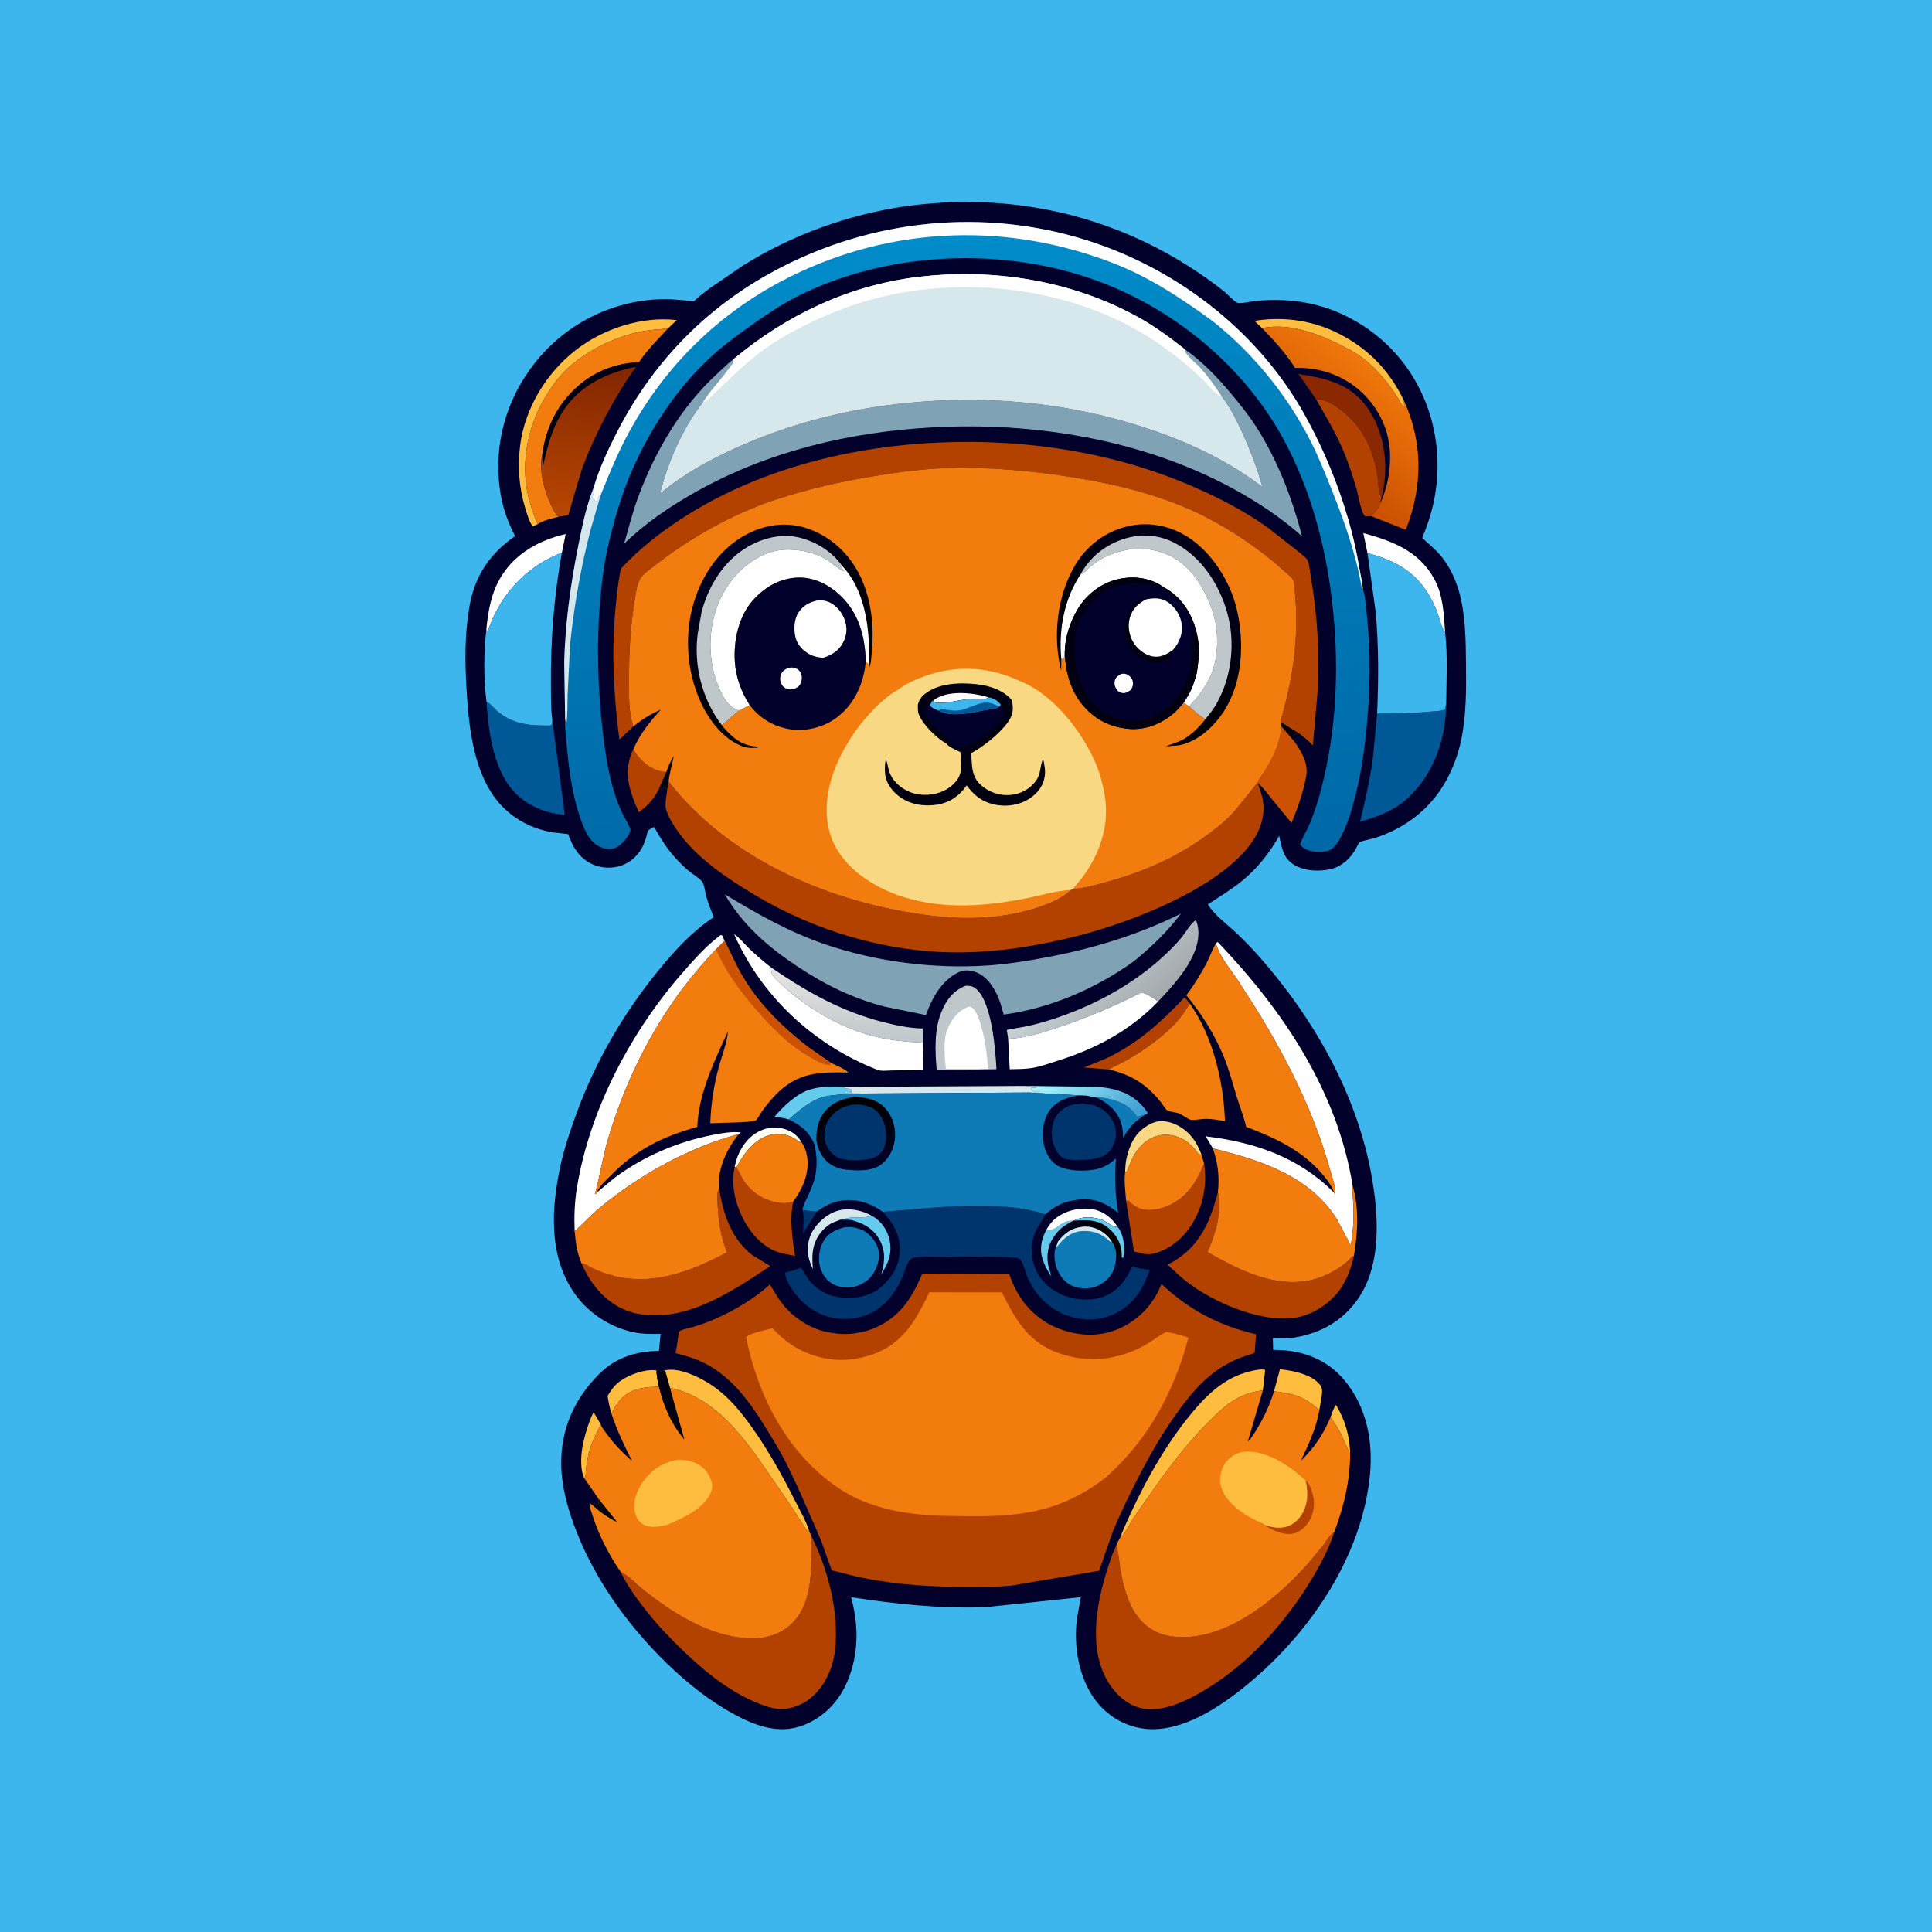<svg version="1.1" xmlns="http://www.w3.org/2000/svg" style="display: block;" viewBox="0 0 2048 2048" width="1024" height="1024">
<defs>
	<linearGradient id="Gradient1" gradientUnits="userSpaceOnUse" x1="807.559" y1="1214.71" x2="801.519" y2="1202.11">
		<stop class="stop0" offset="0" stop-opacity="1" stop-color="rgb(255,255,228)"/>
		<stop class="stop1" offset="1" stop-opacity="1" stop-color="rgb(255,255,255)"/>
	</linearGradient>
	<linearGradient id="Gradient2" gradientUnits="userSpaceOnUse" x1="1175.86" y1="1303.17" x2="1144.55" y2="1322.71">
		<stop class="stop0" offset="0" stop-opacity="1" stop-color="rgb(0,0,1)"/>
		<stop class="stop1" offset="1" stop-opacity="1" stop-color="rgb(0,3,30)"/>
	</linearGradient>
	<linearGradient id="Gradient3" gradientUnits="userSpaceOnUse" x1="1189.6" y1="1205.46" x2="1113.42" y2="1126.48">
		<stop class="stop0" offset="0" stop-opacity="1" stop-color="rgb(56,153,209)"/>
		<stop class="stop1" offset="1" stop-opacity="1" stop-color="rgb(179,255,255)"/>
	</linearGradient>
	<linearGradient id="Gradient4" gradientUnits="userSpaceOnUse" x1="895.089" y1="1099.84" x2="897.904" y2="1031.32">
		<stop class="stop0" offset="0" stop-opacity="1" stop-color="rgb(191,200,203)"/>
		<stop class="stop1" offset="1" stop-opacity="1" stop-color="rgb(232,228,227)"/>
	</linearGradient>
	<linearGradient id="Gradient5" gradientUnits="userSpaceOnUse" x1="1205.25" y1="1078.16" x2="1150.17" y2="1018.72">
		<stop class="stop0" offset="0" stop-opacity="1" stop-color="rgb(164,169,172)"/>
		<stop class="stop1" offset="1" stop-opacity="1" stop-color="rgb(198,209,214)"/>
	</linearGradient>
	<linearGradient id="Gradient6" gradientUnits="userSpaceOnUse" x1="628.293" y1="388.065" x2="612.928" y2="547.023">
		<stop class="stop0" offset="0" stop-opacity="1" stop-color="rgb(131,38,2)"/>
		<stop class="stop1" offset="1" stop-opacity="1" stop-color="rgb(183,71,2)"/>
	</linearGradient>
	<linearGradient id="Gradient7" gradientUnits="userSpaceOnUse" x1="1385.17" y1="493.128" x2="1459.62" y2="393.394">
		<stop class="stop0" offset="0" stop-opacity="1" stop-color="rgb(203,80,2)"/>
		<stop class="stop1" offset="1" stop-opacity="1" stop-color="rgb(240,119,11)"/>
	</linearGradient>
	<linearGradient id="Gradient8" gradientUnits="userSpaceOnUse" x1="900.932" y1="1164.71" x2="912.157" y2="1238.88">
		<stop class="stop0" offset="0" stop-opacity="1" stop-color="rgb(0,0,0)"/>
		<stop class="stop1" offset="1" stop-opacity="1" stop-color="rgb(1,1,39)"/>
	</linearGradient>
	<linearGradient id="Gradient9" gradientUnits="userSpaceOnUse" x1="1035.46" y1="920.2" x2="998.967" y2="250.784">
		<stop class="stop0" offset="0" stop-opacity="1" stop-color="rgb(0,104,166)"/>
		<stop class="stop1" offset="1" stop-opacity="1" stop-color="rgb(0,140,201)"/>
	</linearGradient>
	<linearGradient id="Gradient10" gradientUnits="userSpaceOnUse" x1="1178.2" y1="738.234" x2="1277.3" y2="583.051">
		<stop class="stop0" offset="0" stop-opacity="1" stop-color="rgb(0,0,0)"/>
		<stop class="stop1" offset="1" stop-opacity="1" stop-color="rgb(1,0,28)"/>
	</linearGradient>
	<linearGradient id="Gradient11" gradientUnits="userSpaceOnUse" x1="853.571" y1="720.951" x2="767.78" y2="582.271">
		<stop class="stop0" offset="0" stop-opacity="1" stop-color="rgb(0,0,0)"/>
		<stop class="stop1" offset="1" stop-opacity="1" stop-color="rgb(1,1,34)"/>
	</linearGradient>
</defs>
<path transform="translate(0,0)" fill="rgb(61,181,237)" d="M -0 -0 L 2048 0 L 2048 2048 L -0 2048 L -0 -0 z"/>
<path transform="translate(0,0)" fill="rgb(1,1,43)" d="M 1003.95 214.417 C 1020.09 213.051 1036.83 214.019 1053 215.006 C 1126.79 219.507 1197.97 242.613 1260.31 282.443 C 1273.29 290.731 1285.97 299.611 1297.97 309.255 C 1301.47 312.066 1308.33 319.733 1311.81 321.049 C 1314.75 322.16 1328.54 319.198 1332.28 318.869 C 1368.16 315.708 1401.36 320.975 1433.2 338.304 C 1503.6 376.608 1536.14 455.792 1519.61 533.046 C 1517.57 542.55 1514.61 551.877 1511.26 560.992 C 1510.7 562.503 1507.55 569.623 1507.74 570.373 C 1507.82 570.72 1510.23 572.541 1510.71 572.971 C 1515.58 577.311 1520.53 581.752 1524.99 586.505 C 1534.99 597.137 1542.34 612.356 1546.39 626.26 C 1553.54 650.773 1553.77 678.353 1554.02 703.766 C 1554.29 730.86 1554.46 757.847 1548.89 784.5 C 1545.84 799.119 1540.34 814.205 1533.11 827.263 C 1516.3 857.63 1489.5 878.181 1456.62 888.581 C 1453.8 889.475 1442.87 891.41 1441.23 892.958 C 1439.71 894.396 1438.21 898.047 1437.09 899.983 C 1431.31 909.99 1423.04 917.982 1411.57 921.005 C 1398.9 924.346 1382.11 923.495 1370.95 916.212 C 1359.91 909.007 1358.59 897.849 1356 886.04 C 1345.74 904.209 1333.15 920.148 1317.01 933.481 C 1305.61 942.89 1292.63 950.498 1280.37 958.736 C 1287.19 969.619 1297.76 977.277 1307.14 985.853 C 1315.71 993.689 1324 1001.99 1331.75 1010.64 C 1393.89 1079.95 1442.43 1165.89 1455.97 1258.78 C 1461.8 1298.72 1462.72 1346.32 1437.16 1380.15 C 1420.12 1402.7 1396.48 1414.42 1369 1418.35 C 1362.37 1419.29 1355.93 1418.83 1349.26 1418.48 L 1349.58 1430.91 L 1360.36 1431.31 C 1385.91 1433.33 1408.22 1443.02 1424.93 1462.85 C 1448.34 1490.61 1455.6 1527.11 1452.28 1562.54 C 1444.05 1650.25 1387.95 1731.93 1321.03 1786.63 C 1292.55 1809.91 1252.46 1836.72 1213.88 1832.57 C 1193.41 1830.37 1174.85 1819.71 1162.21 1803.58 C 1143.59 1779.8 1137.87 1745.24 1141.61 1715.9 L 1145.72 1693.06 L 1044.01 1703.74 C 995.921 1705.24 949.667 1700.45 902.265 1693.07 C 905.408 1705.06 907.382 1716.64 907.862 1729.06 C 908.924 1756.55 900.693 1788.12 881.481 1808.57 C 868.339 1822.56 849.828 1832.63 830.406 1832.99 C 812.048 1833.32 794.979 1826.19 779.071 1817.64 C 752.155 1803.17 728.445 1784.17 706.573 1762.93 C 664.373 1721.93 628.357 1671.35 608.182 1615.83 C 600.871 1595.7 595.166 1574.03 594.911 1552.5 C 594.47 1515.12 608.493 1483.56 634.6 1457.02 C 652.084 1439.24 674.021 1432.29 698.539 1432.02 L 700.272 1413.95 C 690.687 1414.1 681.618 1414.26 672.165 1412.33 C 645.861 1406.98 621.847 1390.81 607.149 1368.33 C 581.688 1329.37 584.511 1281.01 593.732 1237.38 C 597.764 1218.31 603.969 1199.84 610.626 1181.55 C 631.225 1124.96 661.114 1073.49 699.347 1027.03 C 715.968 1006.83 734.543 986.617 756.571 972.331 C 753.923 965.389 751.056 958.41 748.941 951.287 C 747.727 947.2 746.699 937.919 744.557 934.905 C 741.799 931.024 733.17 925.908 729.244 922.508 C 713.099 908.53 703.71 895.226 693.5 876.74 C 690.874 877.528 689.011 878.928 686.82 880.5 C 685.65 885.363 684.423 890.16 682.446 894.772 C 677.917 905.332 669.715 913.604 658.825 917.494 C 649.047 920.986 636.962 920.402 627.61 915.982 C 613.959 909.532 607.023 897.793 602.217 884.168 L 586.599 882.465 C 561.121 878.417 538.466 865.192 523.444 844.071 C 501.285 812.915 496.699 767.759 494.516 730.5 C 492.795 701.123 492.526 671.602 497.694 642.518 C 503.465 610.041 519.125 587.085 546.026 568.224 C 535.844 548.912 530.478 530.269 528.745 508.445 C 524.966 460.891 540.767 415.033 571.75 378.904 C 606.328 338.584 657.961 315.416 711.171 317.232 L 729.688 318.712 C 730.413 318.789 734.754 319.565 735.251 319.334 C 736.851 318.591 739.428 315.745 740.883 314.532 L 752.612 305.375 L 788.16 281.147 C 840.283 248.765 898.562 227.706 959.263 218.692 C 973.989 216.506 989.091 215.517 1003.95 214.417 z"/>
<path transform="translate(0,0)" fill="rgb(0,52,108)" d="M 850.718 1282.69 C 855.965 1283.44 860.971 1284.09 866.295 1283.98 L 851.283 1307.27 C 851.375 1300.24 852.635 1290.87 851.074 1284.11 L 850.718 1282.69 z"/>
<path transform="translate(0,0)" fill="rgb(254,189,63)" d="M 1410.35 1502.5 C 1411.89 1498.7 1413.55 1492.18 1416.27 1489.28 C 1425.88 1505.21 1430.81 1522.22 1431.2 1540.89 C 1427.43 1534.72 1425.11 1527.53 1421.96 1521.01 C 1418.69 1514.25 1414.78 1508.54 1410.35 1502.5 z"/>
<path transform="translate(0,0)" fill="rgb(100,203,237)" d="M 1109.15 1303.6 L 1110.52 1303.69 L 1112.5 1303.69 C 1118.86 1303.73 1121.65 1299.32 1126.83 1296.52 C 1130.55 1294.51 1133.9 1294.1 1138.06 1294.01 C 1130.47 1298.01 1123.72 1301.77 1118.77 1309.06 C 1117.14 1310.77 1115.91 1312.8 1114.78 1314.87 C 1109.93 1323.7 1109.1 1334.87 1112.03 1344.46 L 1114.5 1352.96 C 1110.55 1347.46 1107.53 1341.89 1105.4 1335.44 C 1101.61 1323.99 1103.79 1314 1109.15 1303.6 z"/>
<path transform="translate(0,0)" fill="rgb(254,189,63)" d="M 619.431 1567.08 C 614.269 1556.83 615.9 1539.31 618.512 1528.27 C 621.137 1517.18 624.183 1507.29 629.176 1496.97 L 637 1510.09 C 631.912 1519.61 626.738 1529.57 624.213 1540.13 C 622.78 1546.13 621.815 1552.38 621.11 1558.5 C 620.765 1561.5 621.175 1564.47 619.431 1567.08 z"/>
<path transform="translate(0,0)" fill="url(#Gradient1)" d="M 778.805 1237.08 L 778.987 1236.03 C 781.409 1222.91 789.166 1209.1 800.453 1201.7 C 809.267 1195.91 819.393 1193.67 829.689 1196.25 C 838.438 1198.45 844.82 1202.77 849.499 1210.53 L 848.511 1210.49 C 846.746 1210.17 845.949 1209.39 844.528 1208.39 C 836.616 1202.83 827.271 1200.82 817.748 1202.75 C 803.859 1205.56 793.195 1216.83 786.002 1228.38 L 780.369 1237.73 L 778.805 1237.08 z"/>
<path transform="translate(0,0)" fill="rgb(14,123,183)" d="M 1162.91 1163.65 C 1171.97 1162.4 1189.39 1168.02 1196.5 1173.92 C 1199.33 1176.28 1202 1179.21 1204.12 1182.2 L 1205.06 1183.52 L 1205.75 1184.51 L 1207 1183.51 L 1214.07 1181.49 C 1203.19 1188.52 1196.97 1194.75 1190.56 1206.15 C 1190.37 1200.46 1190.04 1195.31 1188.24 1189.84 C 1183.97 1176.9 1174.55 1169.63 1162.91 1163.65 z"/>
<path transform="translate(0,0)" fill="rgb(254,254,254)" d="M 1109.15 1303.6 C 1112.15 1298.53 1115.42 1294.1 1120.22 1290.56 C 1131.1 1282.53 1146.45 1279.42 1159.68 1282.12 C 1170.42 1284.3 1179.09 1291.72 1184.88 1300.75 C 1178.8 1300.93 1172.74 1294.34 1166.33 1292.44 C 1157.28 1289.74 1146.54 1289.5 1138.06 1294.01 C 1133.9 1294.1 1130.55 1294.51 1126.83 1296.52 C 1121.65 1299.32 1118.86 1303.73 1112.5 1303.69 L 1110.52 1303.69 L 1109.15 1303.6 z"/>
<path transform="translate(0,0)" fill="rgb(100,203,237)" d="M 923.763 1288.52 L 928 1291.12 C 936.884 1297.59 942.478 1307.73 943.669 1318.61 C 945.089 1331.58 940.704 1340.3 934.086 1351.05 C 937.941 1338.47 939.019 1326.33 932.405 1314.32 C 926.375 1303.38 916.752 1297.35 905 1293.99 L 903.879 1293.66 C 899.803 1292.55 894.907 1292.97 890.7 1292.97 C 892.474 1292.34 891.946 1292.43 893.443 1292.18 L 897 1291.59 C 905.277 1289.12 916.739 1292.13 923.763 1288.52 z"/>
<path transform="translate(0,0)" fill="rgb(215,232,236)" d="M 890.7 1292.97 C 886.405 1294.74 882.126 1295.91 878.29 1298.66 C 870.013 1304.61 863.846 1313.84 862.077 1323.89 L 861.813 1325.5 C 860.666 1332.27 861.215 1338.54 861.716 1345.34 C 857.779 1337.38 855.169 1328.29 856.591 1319.34 L 856.828 1318 C 857.445 1314.26 858.353 1311.07 860.001 1307.63 C 865.094 1297.01 876.017 1287.2 887.345 1283.63 C 899.45 1279.81 912.869 1282.68 923.763 1288.52 C 916.739 1292.13 905.277 1289.12 897 1291.59 L 893.443 1292.18 C 891.946 1292.43 892.474 1292.34 890.7 1292.97 z"/>
<path transform="translate(0,0)" fill="url(#Gradient2)" d="M 1138.06 1294.01 C 1146.54 1289.5 1157.28 1289.74 1166.33 1292.44 C 1172.74 1294.34 1178.8 1300.93 1184.88 1300.75 C 1190.33 1306.97 1192.26 1319.47 1191.57 1327.58 L 1190.69 1333.43 L 1189.07 1332.84 L 1186.59 1334.48 C 1183.83 1332.63 1183.99 1330.52 1183.13 1327.39 C 1182.07 1323.5 1181.42 1319.66 1178.68 1316.57 C 1177.02 1313.54 1174.48 1310.79 1171.91 1308.5 C 1165.53 1302.81 1156.41 1299.47 1147.86 1300.4 C 1135.77 1301.71 1128.9 1306.89 1121.55 1316.06 C 1122.83 1310.52 1124.45 1308.98 1128.25 1305.01 C 1130.01 1305 1130.14 1304.52 1131.5 1303.51 L 1131.5 1303 C 1126.47 1304.1 1124.06 1305.26 1121.05 1309.36 L 1118.77 1309.06 C 1123.72 1301.77 1130.47 1298.01 1138.06 1294.01 z"/>
<path transform="translate(0,0)" fill="rgb(100,203,237)" d="M 1138.06 1294.01 C 1146.54 1289.5 1157.28 1289.74 1166.33 1292.44 C 1172.74 1294.34 1178.8 1300.93 1184.88 1300.75 C 1190.33 1306.97 1192.26 1319.47 1191.57 1327.58 L 1190.69 1333.43 L 1189.07 1332.84 L 1189.1 1329.06 C 1188.79 1318.92 1183.71 1309.5 1176.23 1302.84 C 1164.56 1292.44 1152.47 1293.06 1138.06 1294.01 z"/>
<path transform="translate(0,0)" fill="rgb(100,203,237)" d="M 836.176 1186.68 C 831.231 1185.02 826.077 1184.57 820.923 1183.91 C 830.065 1172.97 844.088 1159.55 857.829 1155.22 L 859.5 1154.72 C 870.314 1151.34 884.001 1151.83 895.256 1152.14 L 895.732 1153.77 L 902.067 1154.27 L 902.5 1158 L 896.51 1157.5 L 895 1158 L 895 1158.53 L 902.158 1159.07 C 893.117 1160.43 883.909 1160.38 874.954 1162.27 C 860.573 1165.31 846.876 1177.13 836.176 1186.68 z"/>
<path transform="translate(0,0)" fill="rgb(254,189,63)" d="M 648.066 1498.33 C 646.264 1492.08 644.941 1486.12 644.088 1479.67 C 647.525 1473.88 651.028 1468.89 656.439 1464.72 C 665.826 1457.5 683.521 1450.99 695.627 1452.63 C 696.309 1458.42 696.921 1464.43 698.509 1470.05 C 684.724 1470.05 669.842 1471.6 659.493 1481.82 C 654.845 1486.41 651.503 1491.53 648.573 1497.36 L 648.066 1498.33 z"/>
<path transform="translate(0,0)" fill="rgb(249,216,131)" d="M 1192.71 1241.95 C 1192.9 1236.78 1193.14 1231.89 1194.41 1226.84 C 1197.46 1214.74 1201.62 1204.04 1211.97 1196.14 C 1218.08 1191.48 1226.24 1187.38 1234.12 1188.55 L 1235.5 1188.78 C 1239.56 1189.42 1243.02 1190.4 1246.75 1192.19 C 1260.47 1198.77 1268.58 1210.03 1273.6 1223.92 L 1270.46 1223.5 L 1269.7 1222.35 C 1262.69 1212.07 1253.59 1205.29 1241.07 1203.28 C 1235.75 1202.42 1229.94 1202.88 1224.89 1204.7 L 1223.31 1205.25 C 1213.29 1208.89 1204.92 1218.25 1200.46 1227.81 L 1199.05 1231 L 1194.19 1242.38 L 1192.71 1241.95 z"/>
<path transform="translate(0,0)" fill="rgb(254,189,63)" d="M 1350.51 1474.83 L 1356.8 1451.44 C 1370.17 1452.94 1389.39 1456.42 1398.6 1467.16 C 1402.09 1471.23 1401.68 1474.78 1401.11 1479.71 L 1398.59 1494.62 C 1393.43 1490.55 1388.27 1486.12 1382.44 1483.03 C 1372.26 1477.64 1361.68 1476.41 1350.51 1474.83 z"/>
<path transform="translate(0,0)" fill="url(#Gradient3)" d="M 1086.74 1151.11 L 1161.35 1152 C 1181.67 1153.33 1199.47 1158.1 1212.95 1174.5 L 1216.51 1179.5 L 1216 1180.87 L 1214.07 1181.49 L 1207 1183.51 L 1205.75 1184.51 L 1205.06 1183.52 L 1204.12 1182.2 C 1202 1179.21 1199.33 1176.28 1196.5 1173.92 C 1189.39 1168.02 1171.97 1162.4 1162.91 1163.65 L 1151.54 1161.36 L 1145.04 1161.11 L 1089.59 1158.12 C 1093.65 1157.53 1097.9 1157.64 1101.99 1157.51 C 1100.57 1156.05 1097.24 1157.49 1095.49 1156.75 C 1094.52 1156.33 1093.86 1155.39 1093.05 1154.7 L 1092.93 1153.27 L 1099.96 1152.59 L 1086.74 1151.11 z"/>
<path transform="translate(0,0)" fill="rgb(179,66,1)" d="M 1175.57 1133.7 L 1148.84 1131.61 C 1158.11 1127.64 1167.57 1124.5 1176.64 1119.98 C 1208.04 1104.35 1231.9 1082.49 1255.61 1057.21 C 1257.79 1059.3 1259.55 1061.49 1261.37 1063.89 C 1257.56 1069.45 1254.03 1075.35 1249.67 1080.5 C 1235.18 1097.57 1214.5 1112.16 1195.24 1123.36 C 1188.93 1127.03 1181.58 1129.78 1175.57 1133.7 z"/>
<path transform="translate(0,0)" fill="rgb(215,232,236)" d="M 895.256 1152.14 L 1086.74 1151.11 L 1099.96 1152.59 L 1092.93 1153.27 L 1093.05 1154.7 C 1093.86 1155.39 1094.52 1156.33 1095.49 1156.75 C 1097.24 1157.49 1100.57 1156.05 1101.99 1157.51 C 1097.9 1157.64 1093.65 1157.53 1089.59 1158.12 L 915.31 1159.16 L 902.158 1159.07 L 895 1158.53 L 895 1158 L 896.51 1157.5 L 902.5 1158 L 902.067 1154.27 L 895.732 1153.77 L 895.256 1152.14 z"/>
<path transform="translate(0,0)" fill="rgb(179,66,1)" d="M 697.839 837.665 C 692.367 847.929 686.42 854.193 677.177 861.043 L 672.101 849.237 C 664.987 829.53 661.904 814.377 671.3 794.353 C 677.987 805.485 687.633 814.636 700.647 817.644 L 706.173 818.57 L 697.839 837.665 z"/>
<path transform="translate(0,0)" fill="rgb(254,189,63)" d="M 1337.87 347.876 L 1329.76 340.111 C 1370.09 333.766 1408.2 343.077 1441.23 367.139 C 1461.85 382.154 1477.18 401.748 1488.21 424.639 L 1488.51 431.375 C 1487.09 430.178 1486.03 429.267 1485.11 427.624 C 1473.09 406.355 1453.84 383.254 1431.95 371.435 C 1404.56 356.649 1369.84 341.163 1337.87 347.876 z"/>
<path transform="translate(0,0)" fill="rgb(254,254,254)" d="M 1449.6 586.392 L 1445.17 565.034 C 1475.74 573.471 1503.91 583.945 1520.08 613.222 C 1529.91 631.032 1530.46 650.381 1531.87 670.189 C 1527.86 665.148 1526.31 656.498 1524.05 650.409 C 1521.38 643.201 1518.11 636.233 1514.12 629.659 C 1499.22 605.143 1476.8 593.187 1449.6 586.392 z"/>
<path transform="translate(0,0)" fill="rgb(254,254,254)" d="M 515.533 667.199 C 517.525 646.847 520.827 627.572 531.964 610 C 547.31 585.788 572.418 572.401 599.651 566.087 L 595.605 585.83 C 562.315 598.521 536.743 623.533 522.109 656.013 L 516.5 669.872 L 515.533 667.199 z"/>
<path transform="translate(0,0)" fill="url(#Gradient4)" d="M 817.484 1025.58 C 854.602 1051.1 892.175 1072.32 936.277 1083.5 C 949.768 1086.92 964.205 1089.95 978.145 1090.24 L 978.171 1105.15 C 959.579 1104.53 937.35 1102.04 919.441 1096.62 C 883.394 1085.72 848.142 1063.99 821.839 1037.09 C 817.97 1033.13 817.47 1030.77 817.484 1025.58 z"/>
<path transform="translate(0,0)" fill="rgb(138,41,1)" d="M 1395.14 423.281 L 1376.39 396.458 C 1404.44 400.856 1430.28 406.218 1448.19 430.408 C 1465.87 454.281 1471.55 486.344 1466.9 515.42 C 1466.32 519.067 1465.76 523.296 1464.4 526.71 C 1460.71 521.728 1461.35 513.742 1460.57 507.688 C 1456.93 479.543 1445.99 454.52 1423.63 436.387 C 1416.52 430.629 1404.54 422.331 1395.14 423.281 z"/>
<path transform="translate(0,0)" fill="rgb(254,189,63)" d="M 569.918 555.717 L 565 557.729 C 564.364 557.219 563.966 556.968 563.5 556.2 C 560.538 551.32 558.524 544.38 556.834 538.906 C 550.144 517.237 548.556 494.554 551.4 472.062 C 556.369 432.776 578.981 395.617 610.071 371.302 C 639.39 348.372 680.265 334.986 717.393 339.31 L 707.907 348.316 C 696.718 349.089 685.698 349.959 674.733 352.5 C 646.206 359.112 613.56 376.19 594.078 398.319 L 591.056 402 C 566.386 432.814 553.174 471.989 557.446 511.5 C 559.124 527.016 563.946 541.403 569.918 555.717 z"/>
<path transform="translate(0,0)" fill="rgb(203,82,2)" d="M 1357.87 769.214 L 1371.19 784.817 C 1379.14 795.906 1387.19 808.556 1384.62 822.912 C 1381.6 839.76 1375.5 856.563 1369.11 872.399 L 1348.5 847.385 C 1343.74 841.653 1339.46 835.193 1333.7 830.43 L 1333.53 829.029 C 1334.1 826.15 1338.53 820.884 1340.25 818.124 C 1348.85 804.36 1358.46 785.825 1357.87 769.214 z"/>
<path transform="translate(0,0)" fill="rgb(179,66,1)" d="M 840.864 1273.78 C 836.846 1292.02 839.863 1313.05 842.854 1331.33 L 830.1 1328.87 C 813.408 1325.15 800.475 1313 791.64 1298.8 C 780.808 1281.39 773.937 1257.37 778.805 1237.08 L 780.369 1237.73 L 781.52 1239.28 C 783.908 1242.59 785.202 1246.53 787.395 1250.01 C 795.902 1263.47 808.114 1271.77 823.844 1274.74 C 829.988 1275.89 834.883 1275.58 840.864 1273.78 z"/>
<path transform="translate(0,0)" fill="rgb(179,66,1)" d="M 1395.14 423.281 C 1404.54 422.331 1416.52 430.629 1423.63 436.387 C 1445.99 454.52 1456.93 479.543 1460.57 507.688 C 1461.35 513.742 1460.71 521.728 1464.4 526.71 C 1463.96 528.833 1463.38 530.836 1463.5 533.015 C 1462.18 538.073 1457.01 543.34 1453.33 547.011 L 1447.5 547.526 C 1443.1 545.162 1439.98 525.351 1438.35 519.645 C 1433.51 502.663 1427.81 485.761 1420.37 469.727 C 1412.97 453.793 1403.78 438.575 1395.14 423.281 z"/>
<path transform="translate(0,0)" fill="rgb(254,189,63)" d="M 704.927 1452.6 C 719.439 1449.35 739.559 1458.95 751.61 1466.52 C 770.881 1478.64 784.856 1495.67 797.796 1514.05 C 814.923 1538.38 829.228 1563.88 842.575 1590.45 C 847.692 1600.63 854.382 1611.76 857.616 1622.65 L 856.533 1623.35 C 853.849 1620.8 852.106 1617.4 850.048 1614.34 L 836.339 1593.27 L 801.226 1542.37 C 777.609 1510.33 750.822 1479.84 710.191 1471.18 L 704.927 1452.6 z"/>
<path transform="translate(0,0)" fill="rgb(14,123,183)" d="M 895.62 1300.9 C 898.536 1300.78 901.783 1300.41 904.649 1301.06 L 906.5 1301.51 C 909.939 1302.31 913.539 1303.23 916.546 1305.15 C 923.054 1309.32 929.613 1317.27 931.121 1324.96 L 931.308 1326 C 932.757 1333.56 930.629 1340.92 927.099 1347.62 C 922.348 1356.65 914.974 1361.26 905.47 1364.07 C 898.264 1365.02 890.581 1365 883.942 1361.68 C 876.772 1358.1 871.93 1351.59 869.596 1344.02 C 866.881 1335.23 868.141 1324 872.658 1316.08 C 877.761 1307.13 886.109 1303.37 895.62 1300.9 z"/>
<path transform="translate(0,0)" fill="rgb(0,52,108)" d="M 1144.76 1170.36 C 1146.09 1169.76 1149.15 1169.62 1150.51 1170.11 C 1154.29 1171.47 1157.82 1170.31 1161.84 1172.57 L 1163.49 1173.5 C 1164.77 1174.08 1166.09 1174.27 1167.33 1175.04 C 1174.49 1179.45 1180.7 1187.8 1182.35 1196 C 1183.82 1203.34 1181.86 1212.34 1177.57 1218.5 C 1172.38 1225.95 1164.58 1227.52 1156.25 1229.04 C 1148.6 1229.23 1135 1230.71 1128 1228.06 C 1122.85 1226.12 1119.46 1219.8 1117.5 1215 C 1113.57 1205.38 1113.88 1195.35 1118.19 1185.9 C 1121.15 1179.39 1127.21 1174.46 1133.84 1171.99 L 1135 1171.6 C 1138.2 1170.39 1141.37 1170.5 1144.76 1170.36 z"/>
<path transform="translate(0,0)" fill="rgb(14,123,183)" d="M 1121.55 1316.06 C 1128.9 1306.89 1135.77 1301.71 1147.86 1300.4 C 1156.41 1299.47 1165.53 1302.81 1171.91 1308.5 C 1174.48 1310.79 1177.02 1313.54 1178.68 1316.57 C 1181.42 1319.66 1182.07 1323.5 1183.13 1327.39 C 1183.18 1334.93 1182.85 1341.42 1179.43 1348.36 C 1175.74 1355.81 1168.33 1361.69 1160.47 1364.16 C 1152.07 1366.79 1141.99 1366.23 1134.25 1361.88 C 1127.01 1357.81 1121.57 1349.67 1119.37 1341.84 C 1117.71 1335.94 1116.64 1327.19 1119.7 1321.64 L 1121.55 1316.06 z"/>
<path transform="translate(0,0)" fill="rgb(215,232,236)" d="M 1121.55 1316.06 C 1128.9 1306.89 1135.77 1301.71 1147.86 1300.4 C 1156.41 1299.47 1165.53 1302.81 1171.91 1308.5 C 1174.48 1310.79 1177.02 1313.54 1178.68 1316.57 C 1177.23 1316.25 1176.81 1316.36 1175.72 1315.3 C 1167.94 1307.73 1159.49 1304.71 1148.74 1304.88 C 1139.16 1305.02 1132.23 1309.05 1125.5 1315.67 L 1122.67 1319 L 1120.44 1321.62 L 1119.7 1321.64 L 1121.55 1316.06 z"/>
<path transform="translate(0,0)" fill="rgb(179,66,1)" d="M 1276.44 1233.68 C 1280.04 1258.78 1274.5 1283.54 1259.14 1304.03 C 1250.17 1315.99 1235.28 1326.81 1220.24 1329.31 C 1214.46 1330.27 1207.71 1328.07 1202.09 1326.63 L 1193.64 1272.7 C 1194.46 1273.04 1193.96 1272.9 1195.32 1272.88 L 1196.49 1272.84 C 1199.31 1275.94 1202.09 1278.2 1205.87 1280.07 C 1214.41 1284.31 1224.77 1282.84 1233.5 1279.97 C 1249.4 1274.73 1260.99 1263.34 1269.14 1249 C 1271.94 1244.08 1273.86 1238.73 1276.44 1233.68 z"/>
<path transform="translate(0,0)" fill="rgb(254,189,63)" d="M 1187.37 1629.87 L 1191.83 1619 C 1209.56 1578.73 1230.4 1539.63 1257.63 1504.92 C 1272.98 1485.34 1290.95 1465.79 1314.79 1456.81 C 1319.76 1454.93 1336.38 1450.04 1341.14 1452.22 L 1338.71 1473.76 C 1329.05 1475.28 1320.98 1477.3 1312.26 1481.89 C 1300.61 1488.02 1291.19 1497.22 1281.95 1506.42 C 1262.12 1526.17 1245.44 1547.42 1228.97 1570 L 1202.55 1607.63 C 1198.36 1613.87 1193.17 1625.44 1187.37 1629.87 z"/>
<path transform="translate(0,0)" fill="url(#Gradient5)" d="M 1068.68 1101.1 L 1067.29 1091.74 C 1077.22 1089.66 1087.13 1088.49 1097 1085.9 C 1149.23 1072.16 1200.83 1045.84 1239.44 1007.88 C 1244.24 1003.16 1248.92 998.169 1253.18 992.951 C 1256.72 988.605 1263.23 977.214 1267.85 975.5 C 1269.51 979.711 1270.29 983.742 1270.37 988.287 C 1270.82 1015.7 1245.21 1042.99 1227.69 1061.66 C 1222.18 1057.85 1216.42 1053.38 1209.68 1052.15 C 1180 1067.27 1149.26 1080.2 1117.55 1090.47 C 1102.67 1095.28 1084.34 1100.88 1068.68 1101.1 z"/>
<path transform="translate(0,0)" fill="rgb(242,124,14)" d="M 780.369 1237.73 L 786.002 1228.38 C 793.195 1216.83 803.859 1205.56 817.748 1202.75 C 827.271 1200.82 836.616 1202.83 844.528 1208.39 C 845.949 1209.39 846.746 1210.17 848.511 1210.49 L 849.499 1210.53 C 856.045 1219.87 857.211 1231.79 855.25 1242.81 C 853.25 1254.05 847.403 1264.57 840.864 1273.78 C 834.883 1275.58 829.988 1275.89 823.844 1274.74 C 808.114 1271.77 795.902 1263.47 787.395 1250.01 C 785.202 1246.53 783.908 1242.59 781.52 1239.28 L 780.369 1237.73 z"/>
<path transform="translate(0,0)" fill="rgb(192,199,202)" d="M 1023.45 1044.95 C 1028.39 1044.85 1031.67 1045.39 1035.41 1048.85 C 1051.32 1063.56 1055.26 1112.29 1056.26 1133.39 L 1025.5 1133.97 L 992.891 1133.84 C 991.203 1113.91 990.248 1091.29 998.003 1072.5 C 1003.28 1059.71 1010.43 1050.3 1023.45 1044.95 z"/>
<path transform="translate(0,0)" fill="rgb(254,254,254)" d="M 1025.7 1067.5 C 1028.15 1067.16 1028.84 1066.77 1030.86 1068.5 C 1034.03 1071.19 1035.93 1075.73 1037.39 1079.5 C 1043.44 1095.2 1046.21 1116.16 1047.37 1132.89 L 1023.5 1132.94 L 1002.66 1132.94 C 1001.45 1122.05 999.835 1103.72 1003.44 1093.67 C 1007.65 1081.92 1014.01 1072.62 1025.7 1067.5 z"/>
<path transform="translate(0,0)" fill="rgb(242,124,14)" d="M 1192.71 1241.95 L 1194.19 1242.38 L 1199.05 1231 L 1200.46 1227.81 C 1204.92 1218.25 1213.29 1208.89 1223.31 1205.25 L 1224.89 1204.7 C 1229.94 1202.88 1235.75 1202.42 1241.07 1203.28 C 1253.59 1205.29 1262.69 1212.07 1269.7 1222.35 L 1270.46 1223.5 L 1273.6 1223.92 L 1276.44 1233.68 C 1273.86 1238.73 1271.94 1244.08 1269.14 1249 C 1260.99 1263.34 1249.4 1274.73 1233.5 1279.97 C 1224.77 1282.84 1214.41 1284.31 1205.87 1280.07 C 1202.09 1278.2 1199.31 1275.94 1196.49 1272.84 L 1195.32 1272.88 C 1193.96 1272.9 1194.46 1273.04 1193.64 1272.7 C 1193.07 1262.32 1191.26 1252.39 1192.71 1241.95 z"/>
<path transform="translate(0,0)" fill="rgb(254,254,254)" d="M 1068.68 1101.1 C 1084.34 1100.88 1102.67 1095.28 1117.55 1090.47 C 1149.26 1080.2 1180 1067.27 1209.68 1052.15 C 1216.42 1053.38 1222.18 1057.85 1227.69 1061.66 C 1197.12 1093.09 1160.82 1112.14 1119.13 1125.08 C 1110.94 1127.62 1102.22 1130.89 1093.73 1132.17 C 1086.06 1133.33 1078.08 1133.24 1070.34 1133.43 L 1068.68 1101.1 z"/>
<path transform="translate(0,0)" fill="rgb(254,254,254)" d="M 978.171 1105.15 L 978.797 1134.09 L 944.48 1134.74 C 939.962 1134.81 934.17 1135.69 930 1134.05 C 862.783 1107.63 807.538 1056.7 778.227 990.361 C 783.866 993.763 789.556 1001.17 794.461 1005.83 C 801.835 1012.84 809.478 1019.31 817.484 1025.58 C 817.47 1030.77 817.97 1033.13 821.839 1037.09 C 848.142 1063.99 883.394 1085.72 919.441 1096.62 C 937.35 1102.04 959.579 1104.53 978.171 1105.15 z"/>
<path transform="translate(0,0)" fill="rgb(242,124,14)" d="M 569.918 555.717 C 563.946 541.403 559.124 527.016 557.446 511.5 C 553.174 471.989 566.386 432.814 591.056 402 L 594.078 398.319 C 613.56 376.19 646.206 359.112 674.733 352.5 C 685.698 349.959 696.718 349.089 707.907 348.316 C 697.603 359.599 685.764 371.177 677.313 383.934 C 647.32 385.539 622.976 396.756 602.763 419.193 C 586.926 436.773 577.712 459.053 574.825 482.436 C 570.344 500.227 579.023 527.163 587.761 542.359 C 588.894 544.33 590.366 546.055 591.846 547.77 C 585.615 549.607 574.984 551.722 569.918 555.717 z"/>
<path transform="translate(0,0)" fill="rgb(0,88,151)" d="M 515.656 743.606 L 516.999 744.457 C 521.724 747.591 525.313 752.689 530 756.144 C 546.912 768.612 563.618 769.165 583.5 769.06 L 585.051 768 L 585.434 762.892 L 598.663 863.691 C 580.857 862.509 563.188 855.896 549.694 844.025 C 523.394 820.885 517.866 776.527 515.656 743.606 z"/>
<path transform="translate(0,0)" fill="rgb(0,88,151)" d="M 1533.03 745.923 C 1532.71 781.778 1520.89 818.105 1494.86 843.614 C 1478.97 859.19 1462.51 864.982 1441.74 871.075 C 1446.73 849.71 1451.86 828.167 1455.01 806.438 L 1459.82 756.416 C 1478.64 756.414 1497.46 756.103 1516.21 754.294 C 1521.08 753.825 1527.35 754.026 1531.78 751.938 L 1533.03 745.923 z"/>
<path transform="translate(0,0)" fill="url(#Gradient6)" d="M 574.825 482.436 C 577.712 459.053 586.926 436.773 602.763 419.193 C 622.976 396.756 647.32 385.539 677.313 383.934 C 676.295 385.666 675.397 387.368 674.058 388.877 C 650.963 421.843 632.552 456.477 618.017 494 C 615.627 500.17 602.633 545.54 602.592 545.579 C 601.73 546.398 593.562 547.42 591.846 547.77 C 590.366 546.055 588.894 544.33 587.761 542.359 C 579.023 527.163 570.344 500.227 574.825 482.436 z"/>
<path transform="translate(0,0)" fill="rgb(0,0,16)" d="M 574.825 482.436 C 577.712 459.053 586.926 436.773 602.763 419.193 C 622.976 396.756 647.32 385.539 677.313 383.934 C 676.295 385.666 675.397 387.368 674.058 388.877 C 643.683 394.846 615.195 408.292 597.521 434.83 C 585.088 453.499 580.498 473.017 575.49 494.5 C 574.969 490.41 574.682 486.559 574.825 482.436 z"/>
<path transform="translate(0,0)" fill="rgb(179,66,1)" d="M 762.238 1259.46 C 766.247 1286.14 775.343 1313.64 797.735 1330.64 L 816.519 1342.1 C 775.883 1368.95 726.352 1402.9 674.888 1392.39 C 654.024 1388.13 637.246 1374.28 625.74 1356.78 C 622.015 1351.12 619.124 1345.26 616.378 1339.08 C 620.717 1339.73 623.64 1342.18 627.489 1344.08 C 632.851 1346.73 638.427 1348.92 644.136 1350.7 C 689.086 1364.68 730.6 1348.55 770.306 1327.76 C 770.345 1326.38 770.446 1327.02 769.849 1325.48 C 763.745 1309.66 761.585 1294.15 760.77 1277.29 C 760.498 1271.64 759.606 1265.68 761.827 1260.34 L 762.238 1259.46 z"/>
<path transform="translate(0,0)" fill="rgb(254,254,254)" d="M 609.122 1305.25 C 608.525 1289.91 608.998 1274.75 611.465 1259.57 C 625.118 1175.59 669.258 1092.67 725.133 1029.27 C 736.631 1016.22 749.885 1001.35 764 991.192 L 765.367 991.5 L 768.107 997.322 L 759.043 1006.4 C 704.172 1062.86 666.377 1133.29 644.145 1208.68 C 638.61 1227.45 635.986 1246.79 630.616 1265.5 C 632.679 1265.1 632.255 1265.07 633.399 1263.5 L 651.717 1248.36 C 682.274 1225.65 718.079 1210.36 755.426 1203.08 C 764.75 1201.26 776.022 1199.15 785.48 1200.5 L 783.125 1202.13 C 730.269 1216.29 677.499 1245.56 635.5 1280.48 C 626.108 1288.29 618.116 1297.12 609.122 1305.25 z"/>
<path transform="translate(0,0)" fill="rgb(179,66,1)" d="M 1291.03 1263.87 L 1291.27 1264.85 C 1295.6 1284.69 1288.16 1309.23 1280 1327.2 C 1312.48 1346.09 1352.81 1366.19 1391.42 1356.56 C 1404.77 1353.23 1422.07 1344.25 1431.39 1333.97 C 1432.72 1332.51 1433.47 1331.92 1435.22 1331.09 C 1432.23 1345.99 1425.71 1362.05 1415.31 1373.32 C 1402.66 1387.02 1383.95 1397.13 1365.09 1397.74 C 1330.37 1398.85 1288.61 1381.08 1261.12 1361.08 C 1252.73 1354.97 1245.25 1347.76 1237.72 1340.64 L 1243.49 1337.46 C 1272.16 1320.72 1282.93 1294.39 1291.03 1263.87 z"/>
<path transform="translate(0,0)" fill="rgb(242,124,14)" d="M 1175.57 1133.7 C 1181.58 1129.78 1188.93 1127.03 1195.24 1123.36 C 1214.5 1112.16 1235.18 1097.57 1249.67 1080.5 C 1254.03 1075.35 1257.56 1069.45 1261.37 1063.89 C 1285.85 1098.94 1296.94 1146.01 1298.54 1188.44 C 1291.84 1187.31 1284.93 1186.01 1278.12 1186.02 C 1274.66 1186.02 1264.52 1187.82 1261.86 1186.94 C 1257.89 1185.62 1253.91 1181.96 1249.77 1180.33 C 1246.02 1178.85 1240.73 1178.76 1237.36 1177.11 C 1235.86 1176.37 1231.89 1170.02 1230.61 1168.42 C 1215.33 1149.37 1199.27 1139.22 1175.57 1133.7 z"/>
<path transform="translate(0,0)" fill="rgb(254,254,254)" d="M 1288.98 1000.03 L 1290.78 998.5 C 1359.88 1070.67 1417.6 1156.26 1433.86 1256.87 C 1433.08 1263.86 1434.46 1271.09 1434.67 1278.13 C 1435.07 1291.81 1434.47 1305.98 1431.99 1319.46 L 1431.52 1319.5 L 1417.37 1292.79 C 1388.89 1246.56 1335.43 1229.49 1285.74 1217.37 L 1278.12 1204.56 C 1329.73 1210.72 1376.32 1226.45 1413.82 1263.95 L 1415.5 1266.4 C 1416.44 1259.11 1412.07 1247.87 1410.12 1240.8 C 1393.16 1179.38 1364.51 1122.79 1331.19 1068.75 L 1311.65 1038.33 C 1303.78 1026.73 1292.55 1013.76 1288.98 1000.03 z"/>
<path transform="translate(0,0)" fill="url(#Gradient7)" d="M 1337.87 347.876 C 1369.84 341.163 1404.56 356.649 1431.95 371.435 C 1453.84 383.254 1473.09 406.355 1485.11 427.624 C 1486.03 429.267 1487.09 430.178 1488.51 431.375 L 1488.21 424.639 C 1508.2 468.14 1508.21 514.455 1491.16 559.123 C 1490.55 560.724 1490.84 560.152 1489.79 561.487 L 1453.33 547.011 C 1457.01 543.34 1462.18 538.073 1463.5 533.015 C 1470.45 516.901 1473.93 499.789 1473.54 482.181 C 1472.97 456.624 1462.14 433.556 1443.68 416.07 C 1424.51 397.918 1398.92 389.207 1372.79 390.035 C 1363.04 374.446 1350.61 361.011 1337.87 347.876 z"/>
<path transform="translate(0,0)" fill="rgb(61,181,237)" d="M 515.533 667.199 L 516.5 669.872 L 522.109 656.013 C 536.743 623.533 562.315 598.521 595.605 585.83 C 587.179 632.145 583.551 679.189 583.983 726.242 C 584.092 738.084 583.777 751.191 585.434 762.892 L 585.051 768 L 583.5 769.06 C 563.618 769.165 546.912 768.612 530 756.144 C 525.313 752.689 521.724 747.591 516.999 744.457 L 515.656 743.606 C 512.54 719.158 512.707 691.69 515.533 667.199 z"/>
<path transform="translate(0,0)" fill="rgb(61,181,237)" d="M 1449.6 586.392 C 1476.8 593.187 1499.22 605.143 1514.12 629.659 C 1518.11 636.233 1521.38 643.201 1524.05 650.409 C 1526.31 656.498 1527.86 665.148 1531.87 670.189 C 1534.75 694.795 1533.23 721.145 1533.03 745.923 L 1531.78 751.938 C 1527.35 754.026 1521.08 753.825 1516.21 754.294 C 1497.46 756.103 1478.64 756.414 1459.82 756.416 C 1461.37 720.575 1461.51 684.645 1458.32 648.879 L 1449.6 586.392 z"/>
<path transform="translate(0,0)" fill="rgb(242,124,14)" d="M 1288.98 1000.03 C 1292.55 1013.76 1303.78 1026.73 1311.65 1038.33 L 1331.19 1068.75 C 1364.51 1122.79 1393.16 1179.38 1410.12 1240.8 C 1412.07 1247.87 1416.44 1259.11 1415.5 1266.4 L 1413.82 1263.95 C 1413.58 1262.82 1413.6 1262.72 1413.08 1261.48 C 1409.9 1254.03 1403.12 1245.82 1397.58 1239.97 C 1375.93 1217.13 1349.85 1205.65 1321 1194.49 L 1320.06 1191 C 1317.71 1181.33 1313.9 1172.32 1311.04 1162.82 C 1306.69 1148.39 1302.9 1134.01 1297.22 1120.01 C 1287.91 1097.1 1273.36 1074.02 1257.57 1055.06 C 1265.88 1043.97 1274.03 1030.89 1280.23 1018.48 C 1283.28 1012.38 1285.41 1005.85 1288.98 1000.03 z"/>
<path transform="translate(0,0)" fill="rgb(179,66,1)" d="M 860.403 1628.96 C 875.605 1659.65 885.778 1695.88 886.124 1730.23 C 886.247 1742.45 885.21 1755.14 881.318 1766.79 C 875.903 1783 865.135 1798.61 849.527 1806.33 C 836.415 1812.81 824.642 1813.06 810.947 1808.34 C 778.216 1797.06 749.811 1774.46 725.077 1750.78 C 711.051 1737.35 697.89 1723.75 685.858 1708.5 C 676.171 1696.22 666.056 1682.71 659.13 1668.64 L 658.052 1666.41 C 666.4 1670.08 674.764 1679.59 682.03 1685.31 C 711.69 1708.67 746.933 1731.51 785.219 1735.97 L 787 1736.17 L 793.443 1736.79 C 809.483 1737.57 826.495 1733.14 838.354 1722.03 C 863.462 1698.49 859.404 1659.95 860.403 1628.96 z"/>
<path transform="translate(0,0)" fill="rgb(0,52,108)" d="M 935.739 1284.62 C 974.429 1281.55 1011.8 1277.02 1050.75 1278.46 C 1070.13 1279.17 1089.56 1280.91 1108.04 1287.31 C 1103.36 1297.2 1096.85 1303.34 1094.77 1314.77 L 1094.5 1316.35 C 1093.06 1324.4 1093.36 1332.45 1095.81 1340.28 C 1100.35 1354.76 1110.67 1365.25 1124.15 1371.72 C 1137.29 1378.03 1155.77 1379.73 1169.59 1374.58 C 1185.15 1368.78 1193.65 1356.67 1200.3 1342.23 C 1206.57 1344.67 1212.13 1345.37 1218.8 1345.87 C 1213.04 1362.04 1206.87 1375.1 1192.8 1385.75 C 1178.3 1396.73 1161.64 1400.58 1143.74 1397.76 C 1119.04 1393.87 1099.22 1377.08 1089.44 1354.47 C 1086.62 1347.96 1085.4 1340.6 1081.19 1334.8 C 1078.87 1333.34 1076.94 1333.21 1074.27 1333.04 C 1049.79 1331.46 1024.55 1332.24 999.994 1332.39 C 990.357 1332.46 978.068 1331.31 968.683 1333.24 C 966.284 1333.73 964.948 1335.17 963.52 1337.05 C 961.023 1340.34 959.785 1345.43 958.308 1349.27 C 953.415 1361.99 946.584 1374.06 936.187 1383.12 C 922.687 1394.88 907.178 1399.22 889.507 1397.87 C 871.857 1396.52 855.748 1387.05 844.63 1373.46 C 840.149 1367.98 831.721 1356.26 832.5 1348.88 L 836 1348.09 C 840.547 1347.13 844.693 1345.51 849.024 1343.86 L 857.445 1356.79 C 866.637 1368.34 879.221 1374.34 893.781 1375.69 C 907.393 1376.95 923.41 1373.45 933.919 1364.41 C 945.282 1354.65 953.521 1341.36 953.849 1326 C 954.216 1308.89 947.014 1296.63 935.739 1284.62 z"/>
<path transform="translate(0,0)" fill="rgb(242,124,14)" d="M 1285.74 1217.37 C 1335.43 1229.49 1388.89 1246.56 1417.37 1292.79 L 1431.52 1319.5 L 1431.99 1319.46 C 1434.47 1305.98 1435.07 1291.81 1434.67 1278.13 C 1434.46 1271.09 1433.08 1263.86 1433.86 1256.87 C 1440.87 1281.15 1439.34 1306.5 1435.22 1331.09 C 1433.47 1331.92 1432.72 1332.51 1431.39 1333.97 C 1422.07 1344.25 1404.77 1353.23 1391.42 1356.56 C 1352.81 1366.19 1312.48 1346.09 1280 1327.2 C 1288.16 1309.23 1295.6 1284.69 1291.27 1264.85 L 1291.03 1263.87 C 1292.86 1247.04 1291.05 1233.32 1285.74 1217.37 z"/>
<path transform="translate(0,0)" fill="rgb(179,66,1)" d="M 1183.1 1638.75 C 1185.71 1645.5 1186.12 1653.54 1187.22 1660.68 C 1189.92 1678.23 1194.67 1698.27 1205.38 1712.79 C 1214.26 1724.84 1226.28 1732.33 1241.2 1734.5 C 1296.39 1742.53 1352.65 1695.9 1386.72 1657.32 L 1402.32 1638.51 C 1406 1633.71 1408.79 1627.85 1413.78 1624.27 L 1414.5 1623.79 C 1408.11 1643.46 1398.56 1660.87 1387.74 1678.39 C 1357.81 1726.85 1314 1773.44 1262.71 1799.52 C 1246.15 1807.95 1225 1815.7 1206.5 1809.87 C 1190.56 1804.85 1177.95 1790.88 1170.91 1776.13 C 1152.47 1737.49 1165.26 1686.26 1179.03 1648.09 L 1183.1 1638.75 z"/>
<path transform="translate(0,0)" fill="rgb(242,124,14)" d="M 609.122 1305.25 C 618.116 1297.12 626.108 1288.29 635.5 1280.48 C 677.499 1245.56 730.269 1216.29 783.125 1202.13 C 770.715 1217.71 760.236 1238.88 762.238 1259.46 L 761.827 1260.34 C 759.606 1265.68 760.498 1271.64 760.77 1277.29 C 761.585 1294.15 763.745 1309.66 769.849 1325.48 C 770.446 1327.02 770.345 1326.38 770.306 1327.76 C 730.6 1348.55 689.086 1364.68 644.136 1350.7 C 638.427 1348.92 632.851 1346.73 627.489 1344.08 C 623.64 1342.18 620.717 1339.73 616.378 1339.08 C 611.563 1327.92 610.28 1317.26 609.122 1305.25 z"/>
<path transform="translate(0,0)" fill="rgb(127,162,181)" d="M 768.23 947.959 C 803.288 969.111 836.938 988.359 876.012 1001.49 C 929.538 1019.48 989.362 1027.11 1045.76 1023.53 C 1069.1 1022.05 1091.92 1018.16 1114.85 1013.72 C 1162.26 1004.53 1208.61 989.94 1251.9 968.468 C 1237.61 987.42 1220.61 1003.78 1202.26 1018.77 C 1161.59 1047.95 1113.75 1068.72 1063.97 1075.49 L 1060.15 1062.42 C 1055.86 1050.34 1048.32 1036.62 1036.07 1031.18 C 1030.4 1028.67 1023.11 1027.59 1017.27 1030.14 C 998.626 1038.3 988.061 1057.79 981.468 1075.99 L 937.373 1066.99 C 903.923 1058.29 873.978 1043.53 845.291 1024.48 C 814.1 1003.78 787.447 980.688 768.23 947.959 z"/>
<path transform="translate(0,0)" fill="rgb(127,162,181)" d="M 1255.98 370.275 C 1273.8 382.651 1290.02 399.433 1303.92 416 C 1313.73 427.686 1323.42 439.646 1331.67 452.5 C 1354.11 487.477 1369.87 528.275 1380.17 568.431 C 1358 548.532 1331.57 531.165 1305.45 517.097 C 1210.14 465.763 1096.12 447.19 988.727 453.045 C 901.331 457.809 814.879 478.121 738.153 521.105 C 710.169 536.782 684.671 554.029 661.529 576.433 C 666.194 560.578 670.179 544.224 675.825 528.694 C 693.79 479.287 721.787 431.306 760.784 395.64 C 766.32 390.577 771.895 384.924 777.896 380.462 C 777.359 385.945 774.613 387.678 771.587 391.979 C 763.299 403.757 752.919 413.748 745.359 426.098 C 723.611 454.015 708.19 489.223 699.577 523.391 C 723.916 502.935 751.551 487.714 780.435 474.683 C 830.257 452.206 883.489 437.468 937.657 430.01 C 1030 417.297 1124.46 424.212 1213.2 453.221 C 1258.48 468.025 1300.09 487.263 1338.23 516.21 C 1332.64 496.44 1325.6 477.706 1317.08 459 C 1310.97 445.562 1303.83 431.307 1294.68 419.666 C 1288 409.227 1280.63 398.96 1272.22 389.832 C 1267.59 384.817 1261.37 380.044 1257.41 374.584 C 1256.42 373.226 1256.27 371.874 1255.98 370.275 z"/>
<path transform="translate(0,0)" fill="rgb(242,124,14)" d="M 768.107 997.322 C 774.518 1010.14 780.208 1023.29 787.532 1035.64 C 804.726 1064.62 830.086 1089.6 856.705 1110.01 L 880.457 1126.49 C 885.74 1129.21 895.318 1132.74 899.314 1136.91 C 869.105 1136.3 846.639 1136.52 823.885 1158.88 C 818.165 1164.5 812.994 1170.81 808.263 1177.28 C 806.505 1179.68 803.127 1186.23 800.975 1187.76 C 797.631 1190.14 759.556 1190.1 752.94 1190.77 C 753.582 1170.64 756.641 1150.8 761.878 1131.34 C 765.058 1119.52 770.607 1105.44 771.708 1093.37 C 757.207 1124.73 740.383 1159.6 739.169 1194.58 C 702.656 1204.63 674.061 1218.66 647.397 1246.11 C 643.137 1250.5 636.599 1256.12 633.876 1261.49 C 633.45 1262.33 633.478 1262.67 633.399 1263.5 C 632.255 1265.07 632.679 1265.1 630.616 1265.5 C 635.986 1246.79 638.61 1227.45 644.145 1208.68 C 666.377 1133.29 704.172 1062.86 759.043 1006.4 L 768.107 997.322 z"/>
<path transform="translate(0,0)" fill="rgb(203,82,2)" d="M 768.107 997.322 C 774.518 1010.14 780.208 1023.29 787.532 1035.64 C 804.726 1064.62 830.086 1089.6 856.705 1110.01 L 880.457 1126.49 L 880.028 1127.13 L 880.51 1129 L 879.34 1128.86 C 876.757 1128.79 874.755 1128.63 872.351 1127.6 C 843.486 1115.24 821.639 1093.49 801.433 1070.17 C 784.892 1051.08 769.007 1029.83 759.043 1006.4 L 768.107 997.322 z"/>
<path transform="translate(0,0)" fill="rgb(179,66,1)" d="M 1333.53 829.029 L 1333.7 830.43 L 1334.19 832.402 C 1335.37 837.111 1337.36 841.606 1338.34 846.361 C 1341.25 860.421 1337.93 874.783 1330.78 886.986 C 1300.28 939.052 1200.73 977.033 1144.54 991.488 C 1101.81 1002.48 1058.4 1009.64 1014.19 1009.58 C 939.814 1009.48 864.533 987.089 800.822 949.135 C 771.787 931.838 739.59 910.424 719.576 882.754 C 714.305 875.467 709.039 867.202 706.217 858.61 C 704.415 853.122 706.632 842.565 707.355 836.785 L 708.764 828.416 C 774.107 912.441 882.151 957.547 985.885 970.505 C 1023.98 975.264 1063.83 974.074 1100.48 961.828 C 1111.76 958.058 1123.91 953.095 1133.1 945.379 L 1135.15 943.415 L 1137.18 942.422 L 1138.8 942.304 C 1151.16 941.271 1164.09 937.422 1176 934.094 C 1212.74 923.831 1246.29 909.123 1277.42 886.788 C 1289.43 878.165 1301.74 868.348 1311.12 856.873 L 1333.53 829.029 z"/>
<path transform="translate(0,0)" fill="rgb(179,66,1)" d="M 671.246 770.064 L 656.58 783.946 C 650.445 736.943 647.912 689.757 652.662 642.5 C 654.009 629.104 655.232 615.881 658.257 602.713 C 678.812 580.395 704.265 560.996 730 545.018 C 808.94 496.004 905.239 472.692 997.5 469.005 C 1089.1 465.344 1181.12 479.415 1265.48 516.15 C 1292.96 528.117 1319.19 541.703 1343.67 559.068 L 1372.2 581.429 C 1376.36 584.9 1381.71 588.548 1385.25 592.592 C 1388.12 595.864 1388.79 607.943 1389.61 612.52 C 1396.76 652.323 1398.81 693.697 1396.62 734.055 L 1391.72 790.184 C 1386.94 785.344 1382.26 781.156 1376.71 777.214 L 1371.49 778.75 L 1371.19 784.817 L 1357.87 769.214 L 1357.67 767.455 C 1356.62 764.196 1358.63 760.312 1359.58 757.01 L 1364.63 737.059 C 1372.79 702.128 1376.33 664.059 1372.67 628.299 C 1372.3 624.691 1372.39 619.3 1371.27 615.912 C 1370.17 612.557 1363.98 607.706 1361.22 605.207 C 1336.54 582.889 1306.85 562.675 1277.18 547.559 C 1235.03 526.088 1186.66 513.956 1140.16 506.446 C 1095.26 499.195 1050.53 494.886 1005 496.155 C 978.907 496.882 952.674 500.41 926.945 504.628 C 891.122 510.502 857.517 518.049 822.977 529.371 C 777.552 544.26 732.469 569.474 694.854 598.821 C 689.38 603.092 681.267 608.287 678.021 614.603 C 674.798 620.875 673.647 631.218 672.512 638.211 C 668.008 665.961 666.716 693.415 666.728 721.478 C 666.736 737.685 666.269 754.46 671.246 770.064 z"/>
<path transform="translate(0,0)" fill="rgb(0,0,16)" d="M 1357.67 767.455 L 1359.47 766.472 L 1376.71 777.214 L 1371.49 778.75 L 1371.19 784.817 L 1357.87 769.214 L 1357.67 767.455 z"/>
<path transform="translate(0,0)" fill="rgb(14,123,183)" d="M 1089.59 1158.12 L 1145.04 1161.11 C 1132.62 1162.86 1121.04 1166.06 1113.06 1176.57 C 1105.99 1185.88 1104.28 1199.73 1106.13 1211.05 C 1107.65 1220.3 1111.99 1229.66 1120 1235.02 C 1130.3 1241.9 1151.99 1242.11 1163.78 1239.01 C 1171.35 1237.03 1177.23 1233.21 1183 1228.02 C 1181.18 1247.79 1182.18 1266.15 1185.44 1285.78 C 1172.15 1275.12 1160.3 1269.68 1142.98 1271.66 C 1128.46 1273.32 1118.99 1277.76 1108.04 1287.31 C 1089.56 1280.91 1070.13 1279.17 1050.75 1278.46 C 1011.8 1277.02 974.429 1281.55 935.739 1284.62 C 928.002 1278.71 917.652 1274.15 908.066 1272.74 C 892.083 1270.4 879.147 1274.63 866.295 1283.98 C 860.971 1284.09 855.965 1283.44 850.718 1282.69 C 851.368 1277.53 854.15 1272.77 856.284 1268.08 C 860.012 1259.87 863.792 1251.48 864.924 1242.46 C 866.192 1232.35 865.607 1223.71 863.567 1213.72 C 857.773 1199.66 849.435 1193.21 836.176 1186.68 C 846.876 1177.13 860.573 1165.31 874.954 1162.27 C 883.909 1160.38 893.117 1160.43 902.158 1159.07 L 915.31 1159.16 L 1089.59 1158.12 z"/>
<path transform="translate(0,0)" fill="url(#Gradient8)" d="M 903.976 1162.95 C 916.328 1163.1 928.598 1164.66 937.676 1174 C 945.45 1182 949.234 1193.43 948.841 1204.5 C 948.445 1215.63 943.778 1226.34 935.175 1233.54 C 924.812 1242.21 907.588 1241.16 895 1239.63 C 885.935 1238.53 877.842 1233.94 872.446 1226.5 C 868.73 1221.38 866.262 1214.97 865.376 1208.73 C 865.246 1199.11 866.448 1189.97 871.854 1181.76 C 879.692 1169.85 890.402 1165.65 903.976 1162.95 z"/>
<path transform="translate(0,0)" fill="rgb(0,52,108)" d="M 903.688 1171.06 C 908.026 1170.7 911.841 1170.56 916.088 1171.62 L 917.995 1172.11 C 922.128 1173.04 925.278 1174.51 928.588 1177.25 C 934.389 1182.03 938.508 1192.17 939.119 1199.53 C 939.74 1207.02 939.177 1215.94 933.894 1221.81 C 927.494 1228.92 919.538 1229.08 910.621 1229.77 C 903.099 1229.98 892.988 1230 886.386 1226.08 C 880.004 1222.29 875.588 1215.23 874.189 1208 C 872.696 1200.28 875.105 1191.27 879.746 1185 C 885.971 1176.59 893.597 1172.74 903.688 1171.06 z"/>
<path transform="translate(0,0)" fill="rgb(242,124,14)" d="M 1187.37 1629.87 C 1193.17 1625.44 1198.36 1613.87 1202.55 1607.63 L 1228.97 1570 C 1245.44 1547.42 1262.12 1526.17 1281.95 1506.42 C 1291.19 1497.22 1300.61 1488.02 1312.26 1481.89 C 1320.98 1477.3 1329.05 1475.28 1338.71 1473.76 L 1322.73 1528.11 C 1326.58 1524.79 1329.87 1518.94 1332.51 1514.6 C 1340.04 1502.19 1346.21 1488.7 1350.51 1474.83 C 1361.68 1476.41 1372.26 1477.64 1382.44 1483.03 C 1388.27 1486.12 1393.43 1490.55 1398.59 1494.62 L 1398.34 1496.09 C 1395.12 1514.4 1386.8 1531.78 1378.96 1548.49 C 1393.58 1534.24 1402.39 1521.15 1410.35 1502.5 C 1414.78 1508.54 1418.69 1514.25 1421.96 1521.01 C 1425.11 1527.53 1427.43 1534.72 1431.2 1540.89 C 1431.21 1569.69 1424.51 1596.93 1414.5 1623.79 L 1413.78 1624.27 C 1408.79 1627.85 1406 1633.71 1402.32 1638.51 L 1386.72 1657.32 C 1352.65 1695.9 1296.39 1742.53 1241.2 1734.5 C 1226.28 1732.33 1214.26 1724.84 1205.38 1712.79 C 1194.67 1698.27 1189.92 1678.23 1187.22 1660.68 C 1186.12 1653.54 1185.71 1645.5 1183.1 1638.75 C 1184.33 1635.6 1185.67 1632.8 1187.37 1629.87 z"/>
<path transform="translate(0,0)" fill="rgb(179,66,1)" d="M 1383.96 1569.14 C 1389.15 1573.28 1391.83 1583.48 1392.62 1589.75 C 1393.75 1598.68 1390.97 1609.13 1385.24 1616.19 C 1381.02 1621.38 1374.85 1625.6 1368 1626.01 C 1358.52 1626.58 1349.55 1622.34 1341.66 1617.38 L 1341.41 1616.76 C 1348.23 1618.95 1354.32 1620.13 1361.53 1618.82 C 1368.65 1617.52 1375.19 1612.43 1379.14 1606.5 C 1386.75 1595.07 1386.85 1582.09 1383.96 1569.14 z"/>
<path transform="translate(0,0)" fill="rgb(254,189,63)" d="M 1341.41 1616.76 C 1339.13 1614.65 1333.88 1612.97 1331 1611.55 C 1319.84 1606.08 1307.69 1597.89 1300.29 1587.73 C 1295.76 1581.51 1292.37 1573.58 1293.53 1565.77 L 1293.74 1564.5 C 1294.47 1559.84 1296.18 1553.91 1299.29 1550.25 C 1304.88 1543.67 1311.57 1539.09 1320.5 1538.76 C 1343.67 1537.9 1366.64 1553.61 1383.07 1568.38 L 1383.96 1569.14 C 1386.85 1582.09 1386.75 1595.07 1379.14 1606.5 C 1375.19 1612.43 1368.65 1617.52 1361.53 1618.82 C 1354.32 1620.13 1348.23 1618.95 1341.41 1616.76 z"/>
<path transform="translate(0,0)" fill="rgb(242,124,14)" d="M 695.627 1452.63 C 699.847 1453.68 700.761 1453.77 704.927 1452.6 L 710.191 1471.18 C 750.822 1479.84 777.609 1510.33 801.226 1542.37 L 836.339 1593.27 L 850.048 1614.34 C 852.106 1617.4 853.849 1620.8 856.533 1623.35 L 857.616 1622.65 L 860.403 1628.96 C 859.404 1659.95 863.462 1698.49 838.354 1722.03 C 826.495 1733.14 809.483 1737.57 793.443 1736.79 L 787 1736.17 L 785.219 1735.97 C 746.933 1731.51 711.69 1708.67 682.03 1685.31 C 674.764 1679.59 666.4 1670.08 658.052 1666.41 L 651.836 1657.15 C 641.78 1640.54 633.04 1622.89 627.404 1604.27 C 626.475 1601.2 624.321 1596.56 625.08 1593.47 L 628.335 1595.73 C 631.249 1595.83 632.017 1596.22 634.467 1594.5 L 634.4 1588.7 L 619.431 1567.08 C 621.175 1564.47 620.765 1561.5 621.11 1558.5 C 621.815 1552.38 622.78 1546.13 624.213 1540.13 C 626.738 1529.57 631.912 1519.61 637 1510.09 C 637.646 1513 640.948 1516.84 642.718 1519.35 C 650.752 1530.71 659.744 1539.56 670.023 1548.8 C 661.609 1532.12 653.907 1516.13 648.066 1498.33 L 648.573 1497.36 C 651.503 1491.53 654.845 1486.41 659.493 1481.82 C 669.842 1471.6 684.724 1470.05 698.509 1470.05 C 696.921 1464.43 696.309 1458.42 695.627 1452.63 z"/>
<path transform="translate(0,0)" fill="rgb(0,0,16)" d="M 634.4 1588.7 L 654.345 1613.62 C 644.135 1608.61 636.697 1603.35 628.335 1595.73 C 631.249 1595.83 632.017 1596.22 634.467 1594.5 L 634.4 1588.7 z"/>
<path transform="translate(0,0)" fill="rgb(0,0,16)" d="M 695.627 1452.63 C 699.847 1453.68 700.761 1453.77 704.927 1452.6 L 710.191 1471.18 L 725.403 1525.85 C 711.834 1510.14 703.114 1490.13 698.509 1470.05 C 696.921 1464.43 696.309 1458.42 695.627 1452.63 z"/>
<path transform="translate(0,0)" fill="rgb(254,189,63)" d="M 718.982 1547.28 C 724.55 1547.46 729.76 1547.98 735.003 1549.93 C 743.221 1552.98 749.743 1558.91 753.015 1567.12 C 755.435 1573.2 755.772 1576.95 753.105 1582.98 C 745.796 1599.5 722.779 1609.86 706.923 1616.38 C 699.246 1618.32 689.069 1620.22 681.802 1615.91 C 676.5 1612.76 673.758 1607.47 672.697 1601.58 C 670.748 1590.76 675.563 1578.85 681.949 1570.23 C 691.426 1557.43 703.301 1549.82 718.982 1547.28 z"/>
<path transform="translate(0,0)" fill="url(#Gradient9)" d="M 629.325 516.865 C 634.898 497.369 644.329 477.142 653.533 459.114 C 690.35 386.998 744.433 329.762 815.326 290.244 C 914.41 235.012 1031.74 220.212 1141.07 251.411 C 1241.98 280.206 1332.3 348.247 1383.5 440.615 C 1410.35 489.038 1431.79 546.569 1440.78 601.094 C 1442.03 608.643 1444.04 616.378 1444.67 623.986 C 1447.85 634.173 1448.17 645.766 1449.27 656.371 C 1453.04 692.804 1452.44 730.053 1449.06 766.5 C 1446.74 791.505 1443.67 815.895 1437.55 840.306 C 1433.6 856.113 1429.42 871.756 1421.83 886.271 C 1418.79 892.085 1414.7 899.679 1408 901.795 C 1401.39 903.882 1390.16 903.326 1383.94 900.136 C 1381.4 898.834 1379.68 897.39 1378.17 895 C 1380.56 887.808 1384.73 881.479 1387.75 874.556 C 1393.26 861.935 1397.43 848.346 1400.87 835.02 C 1416.41 774.849 1419.41 711.37 1413.37 649.68 C 1407.45 589.216 1393.18 530.288 1365.88 475.752 C 1323.07 390.269 1242.69 323.927 1152.35 293.95 C 1054.04 261.327 935.583 267.766 843.101 315.27 C 827.634 323.215 813.071 333.161 798.842 343.118 C 780.613 355.873 762.828 369.019 746.879 384.616 C 706.057 424.536 673.326 480.678 656.419 535.062 C 648.859 559.38 642.44 584.219 639.081 609.5 C 631.862 663.834 632.615 720.609 638.849 775 C 642.242 804.599 647.1 835.782 660.096 862.924 C 661.5 865.856 668.659 877.72 668.229 880.156 C 667.143 886.314 658.849 895.582 653.438 898.306 C 648.552 900.764 642.902 900.383 637.87 898.535 C 628.641 895.144 622.945 886.762 619.269 878.072 C 607.823 851.008 603.254 819.405 600.74 790.281 C 599.948 781.104 598.683 771.653 599.06 762.442 L 598.105 701.708 C 599.226 660.393 604.868 618.98 612.988 578.5 C 617.147 557.764 621.393 536.529 629.325 516.865 z"/>
<path transform="translate(0,0)" fill="rgb(215,232,236)" d="M 629.325 516.865 L 629.375 518.012 C 629.496 521.75 629.125 524.264 627.7 527.71 C 629.277 529.366 630.329 530.659 632.51 531.5 L 634 529.5 L 633.755 528 L 635 526.5 L 634.872 525.194 L 636.628 525.109 L 626.025 561.5 C 615.687 602.053 608.336 642.439 604.233 684.112 L 601.674 736.821 C 601.435 746.791 601.784 757.135 600.379 767 L 599.06 762.442 L 598.105 701.708 C 599.226 660.393 604.868 618.98 612.988 578.5 C 617.147 557.764 621.393 536.529 629.325 516.865 z"/>
<path transform="translate(0,0)" fill="rgb(254,254,254)" d="M 629.325 516.865 C 634.898 497.369 644.329 477.142 653.533 459.114 C 690.35 386.998 744.433 329.762 815.326 290.244 C 914.41 235.012 1031.74 220.212 1141.07 251.411 C 1241.98 280.206 1332.3 348.247 1383.5 440.615 C 1410.35 489.038 1431.79 546.569 1440.78 601.094 C 1442.03 608.643 1444.04 616.378 1444.67 623.986 L 1443.64 623.745 C 1435.95 578.486 1417.57 532.504 1399.8 490.279 C 1376.84 435.706 1338.34 384.452 1293 346.534 C 1281.14 336.617 1267.99 327.841 1255.15 319.236 C 1232.96 304.361 1209.85 290.931 1185 280.921 C 1079.67 238.491 964.001 238.341 859.432 283.209 C 775.68 319.146 709.401 379.275 666.103 459.391 C 654.554 480.761 645.603 502.615 636.628 525.109 L 634.872 525.194 L 635 526.5 L 633.755 528 L 634 529.5 L 632.51 531.5 C 630.329 530.659 629.277 529.366 627.7 527.71 C 629.125 524.264 629.496 521.75 629.375 518.012 L 629.325 516.865 z"/>
<path transform="translate(0,0)" fill="rgb(215,232,236)" d="M 777.896 380.462 C 833.925 333.78 900.067 302.425 972.953 293.599 C 1052.51 283.966 1136.12 297.241 1206.56 336.241 C 1224.33 346.076 1240.08 357.745 1255.98 370.275 C 1256.27 371.874 1256.42 373.226 1257.41 374.584 C 1261.37 380.044 1267.59 384.817 1272.22 389.832 C 1280.63 398.96 1288 409.227 1294.68 419.666 C 1303.83 431.307 1310.97 445.562 1317.08 459 C 1325.6 477.706 1332.64 496.44 1338.23 516.21 C 1300.09 487.263 1258.48 468.025 1213.2 453.221 C 1124.46 424.212 1030 417.297 937.657 430.01 C 883.489 437.468 830.257 452.206 780.435 474.683 C 751.551 487.714 723.916 502.935 699.577 523.391 C 708.19 489.223 723.611 454.015 745.359 426.098 C 752.919 413.748 763.299 403.757 771.587 391.979 C 774.613 387.678 777.359 385.945 777.896 380.462 z"/>
<path transform="translate(0,0)" fill="rgb(254,254,254)" d="M 777.896 380.462 C 833.925 333.78 900.067 302.425 972.953 293.599 C 1052.51 283.966 1136.12 297.241 1206.56 336.241 C 1224.33 346.076 1240.08 357.745 1255.98 370.275 C 1256.27 371.874 1256.42 373.226 1257.41 374.584 C 1261.37 380.044 1267.59 384.817 1272.22 389.832 C 1280.63 398.96 1288 409.227 1294.68 419.666 L 1293.07 419.371 C 1288.38 418.29 1279.87 407.172 1275.95 403.324 C 1262.34 389.989 1247.99 378.372 1232.5 367.278 C 1149.11 307.55 1033.17 291.129 934.321 314.776 C 901.999 322.508 870.898 335.2 841.608 350.818 C 827.397 358.396 813.608 367.132 801.036 377.208 C 789.86 386.164 779.303 395.94 768.968 405.848 L 753.629 420.65 C 752.514 421.707 749.768 425.011 748.453 425.544 C 747.482 425.938 746.39 425.914 745.359 426.098 C 752.919 413.748 763.299 403.757 771.587 391.979 C 774.613 387.678 777.359 385.945 777.896 380.462 z"/>
<path transform="translate(0,0)" fill="rgb(179,66,1)" d="M 977.747 1350.02 L 1069.7 1350.35 L 1073.29 1359.76 C 1082.82 1382.06 1099.4 1399.37 1122.08 1408.24 C 1142.91 1416.39 1165.3 1417.55 1185.99 1408.5 C 1207.22 1399.21 1222.8 1382.59 1231.19 1361.08 C 1259.94 1388.4 1292.97 1405.5 1331.45 1414.35 L 1330.03 1433.88 C 1328.14 1434.94 1328.95 1434.64 1326.96 1435.2 C 1319.73 1437.24 1312.88 1439.8 1306.11 1443.08 C 1280.47 1455.5 1263.24 1475.9 1246.98 1498.72 C 1231.44 1520.53 1218.41 1543.12 1206.26 1566.97 C 1196.57 1586.01 1187.05 1605.03 1179.13 1624.89 L 1165.04 1665.09 L 1071.25 1680.92 C 1052.17 1682.45 1032.97 1682.43 1013.85 1682.15 C 976.241 1681.6 937.412 1678.55 900.852 1669.47 L 886.112 1665.67 C 885.047 1665.39 882.518 1665.08 881.739 1664.51 C 881.384 1664.25 871.321 1635.32 870.009 1632 L 849.591 1585.28 C 841.078 1566.52 832.721 1548.15 822.062 1530.47 C 803.586 1499.83 783.706 1465.86 751.703 1447.65 C 740.313 1441.16 728.58 1437.5 715.951 1434.37 C 717.608 1428.18 718.168 1421.3 719.172 1414.95 C 719.211 1414.71 719.6 1411.7 719.703 1411.6 C 722.227 1409.17 732.026 1407.55 735.606 1406.42 C 743.979 1403.8 752.141 1400.85 760.129 1397.2 C 779.738 1388.26 800.261 1376.28 816.086 1361.58 L 824.951 1376 C 836.628 1393.75 855.965 1407.87 876.955 1412.01 L 878.885 1412.37 C 887.725 1414.15 896.906 1414.73 905.867 1413.41 L 907.5 1413.15 C 913.627 1412.22 919.373 1410.83 925.133 1408.54 C 953.191 1397.36 966.375 1376.74 977.747 1350.02 z"/>
<path transform="translate(0,0)" fill="rgb(242,124,14)" d="M 985.144 1369.89 L 1062.14 1369.9 L 1063.5 1372.91 C 1077.68 1401.18 1091.39 1423.79 1123.05 1434.64 C 1154.1 1445.28 1185.12 1441.75 1213.81 1425.91 C 1221.54 1421.65 1228.23 1415.78 1236.2 1411.93 C 1244.36 1413.16 1251.92 1415.19 1259.66 1418.01 C 1247.51 1465.65 1223.87 1513.52 1189.57 1549.13 C 1182.54 1556.42 1175.14 1564.18 1166.94 1570.12 C 1134 1593.94 1102.17 1604.02 1061.75 1606.39 C 1047.86 1607.57 1033.52 1607.21 1019.58 1607.18 C 974.071 1607.08 927.896 1603.5 888.977 1577.46 C 834.728 1541.16 803.221 1479.82 790.843 1417.12 C 797.479 1412.44 810.922 1410.25 818.864 1407.97 C 826.153 1415.77 833.248 1422.2 842.436 1427.66 C 864.356 1440.68 890.323 1445.13 915.221 1438.6 L 917 1438.13 L 924.5 1435.99 C 957.734 1423.97 970.619 1399.8 985.144 1369.89 z"/>
<path transform="translate(0,0)" fill="rgb(242,124,14)" d="M 671.246 770.064 C 666.269 754.46 666.736 737.685 666.728 721.478 C 666.716 693.415 668.008 665.961 672.512 638.211 C 673.647 631.218 674.798 620.875 678.021 614.603 C 681.267 608.287 689.38 603.092 694.854 598.821 C 732.469 569.474 777.552 544.26 822.977 529.371 C 857.517 518.049 891.122 510.502 926.945 504.628 C 952.674 500.41 978.907 496.882 1005 496.155 C 1050.53 494.886 1095.26 499.195 1140.16 506.446 C 1186.66 513.956 1235.03 526.088 1277.18 547.559 C 1306.85 562.675 1336.54 582.889 1361.22 605.207 C 1363.98 607.706 1370.17 612.557 1371.27 615.912 C 1372.39 619.3 1372.3 624.691 1372.67 628.299 C 1376.33 664.059 1372.79 702.128 1364.63 737.059 L 1359.58 757.01 C 1358.63 760.312 1356.62 764.196 1357.67 767.455 L 1357.87 769.214 C 1358.46 785.825 1348.85 804.36 1340.25 818.124 C 1338.53 820.884 1334.1 826.15 1333.53 829.029 L 1311.12 856.873 C 1301.74 868.348 1289.43 878.165 1277.42 886.788 C 1246.29 909.123 1212.74 923.831 1176 934.094 C 1164.09 937.422 1151.16 941.271 1138.8 942.304 L 1137.18 942.422 L 1135.15 943.415 L 1133.1 945.379 C 1123.91 953.095 1111.76 958.058 1100.48 961.828 C 1063.83 974.074 1023.98 975.264 985.885 970.505 C 882.151 957.547 774.107 912.441 708.764 828.416 L 707.355 836.785 C 706.668 836.416 707.094 836.702 706.273 835.567 L 705.538 834.535 C 702.5 834.936 700.438 836.175 697.839 837.665 L 706.173 818.57 L 700.647 817.644 C 687.633 814.636 677.987 805.485 671.3 794.353 C 678.129 778.427 688.927 764.867 700.616 752.246 C 689.448 756.834 680.739 762.624 671.246 770.064 z"/>
<path transform="translate(0,0)" fill="rgb(0,0,16)" d="M 706.173 818.57 C 708.333 812.383 710.973 806.984 714.215 801.292 C 712.587 810.257 709.696 819.425 708.764 828.416 L 707.355 836.785 C 706.668 836.416 707.094 836.702 706.273 835.567 L 705.538 834.535 C 702.5 834.936 700.438 836.175 697.839 837.665 L 706.173 818.57 z"/>
<path transform="translate(0,0)" fill="url(#Gradient10)" d="M 1125 698.355 L 1124.93 711.118 C 1115.67 674.539 1120.47 631.227 1139.93 598.669 C 1152.01 578.466 1171.4 563.832 1194.22 558.127 C 1215.96 552.695 1238.87 556.686 1257.88 568.435 C 1284.49 584.886 1304.44 616.562 1311.27 646.799 C 1319.14 681.666 1317.35 722.906 1297.5 753.764 C 1286.87 770.29 1269.77 786.066 1250 790.026 L 1235.76 791.181 C 1241.73 788.74 1248.42 786.987 1254.04 783.946 C 1262.7 779.252 1271.68 770.076 1277.71 762.415 C 1271.53 758.624 1265.97 754.008 1260.82 748.915 L 1254.72 744.818 C 1259.74 737.173 1263.88 729.886 1266.27 721 C 1269.01 714.27 1269.66 706.577 1270.29 699.387 C 1271.68 688.32 1270.3 676.52 1267.13 665.866 C 1261.59 647.262 1250.81 631.796 1233.48 622.505 L 1230.75 620.585 C 1217.07 612.085 1200.4 610.411 1184.82 614.083 C 1166.98 618.286 1151.68 630.206 1142.34 645.866 C 1134.57 658.889 1129.07 675.397 1128.73 690.592 L 1127.6 698.649 L 1125 698.355 z"/>
<path transform="translate(0,0)" fill="rgb(192,199,202)" d="M 1145.29 609.109 C 1155.29 590.393 1171.96 577.267 1192.13 571.018 C 1210.47 565.335 1229.31 566.988 1246.22 576.036 C 1273.62 590.702 1291.98 618.946 1300.55 648.203 C 1309.79 679.741 1306.03 716.141 1290.16 744.955 C 1286.65 751.332 1282.35 756.824 1277.71 762.415 C 1271.53 758.624 1265.97 754.008 1260.82 748.915 C 1262.18 746.214 1265.99 742.945 1268.01 740.5 C 1272.79 734.698 1277.42 728.103 1280.81 721.382 L 1281.35 720.287 L 1283.25 716.479 C 1292.77 695.28 1292.26 665.056 1283.83 643.605 C 1276.51 624.989 1266.47 606.545 1249.73 594.755 C 1234.55 584.065 1213.44 579.156 1195.13 582.727 C 1180.86 585.507 1167.55 590.726 1156.26 600.153 C 1152.67 603.154 1150.39 606.535 1146.09 608.725 L 1145.29 609.109 z"/>
<path transform="translate(0,0)" fill="rgb(254,254,254)" d="M 1145.29 609.109 L 1146.09 608.725 C 1150.39 606.535 1152.67 603.154 1156.26 600.153 C 1167.55 590.726 1180.86 585.507 1195.13 582.727 C 1213.44 579.156 1234.55 584.065 1249.73 594.755 C 1266.47 606.545 1276.51 624.989 1283.83 643.605 C 1292.26 665.056 1292.77 695.28 1283.25 716.479 L 1281.35 720.287 L 1280.81 721.382 C 1277.42 728.103 1272.79 734.698 1268.01 740.5 C 1265.99 742.945 1262.18 746.214 1260.82 748.915 L 1254.72 744.818 C 1259.74 737.173 1263.88 729.886 1266.27 721 C 1269.01 714.27 1269.66 706.577 1270.29 699.387 C 1271.68 688.32 1270.3 676.52 1267.13 665.866 C 1261.59 647.262 1250.81 631.796 1233.48 622.505 L 1230.75 620.585 C 1217.07 612.085 1200.4 610.411 1184.82 614.083 C 1166.98 618.286 1151.68 630.206 1142.34 645.866 C 1134.57 658.889 1129.07 675.397 1128.73 690.592 L 1127.6 698.649 L 1125 698.355 C 1122.2 667.256 1127.96 635.43 1145.29 609.109 z"/>
<path transform="translate(0,0)" fill="url(#Gradient11)" d="M 765.173 768.732 C 766.535 770.68 768.101 772.419 769.714 774.158 C 779.01 784.179 788.848 790.978 802.882 791.372 L 804.914 791.42 L 803.329 792.5 C 797.663 793.068 792.804 793.191 787.375 791.242 C 767.114 783.97 751.864 763.811 743.114 745.051 C 726.896 710.278 724.656 667.235 738.007 631.062 C 748.832 601.735 768.232 576.541 797.277 563.58 C 817.474 554.568 839.157 553.454 859.803 561.602 C 884.987 571.542 903.669 591.087 914.174 615.874 C 924.187 639.5 926.599 666.172 924.094 691.5 C 923.563 696.872 923.599 702.452 921.54 707.5 L 920.968 704.213 L 917.756 701.17 C 916.927 674.598 910.434 649.735 890.337 630.84 C 878.43 619.645 862.662 611.755 846 612.277 C 826.997 612.872 810.857 622.172 798.384 636.059 C 782.966 653.223 777.564 678.816 778.97 701.286 C 780.001 717.786 785.802 733.588 794.75 747.417 L 783.282 753.302 L 765.173 768.732 z"/>
<path transform="translate(0,0)" fill="rgb(192,199,202)" d="M 765.173 768.732 C 744.431 741.6 735.17 705.757 739.607 671.838 L 743.705 648.754 C 750.888 621.005 767.558 594.109 792.8 579.556 C 809.73 569.796 830.143 564.964 849.354 570.363 L 851 570.849 C 867.265 575.536 882.874 585.738 892.598 599.74 L 890.487 599.796 L 891.118 600.473 C 892.629 602.117 893.778 603.263 894.334 605.501 C 891.307 604.674 886.912 600.726 883.976 599.03 L 881.058 596.593 C 866.141 584.939 841.303 580.115 822.848 583.756 C 801.189 588.028 781.191 605.168 769.677 623.572 C 753.851 648.866 749.364 681.548 756.085 710.395 C 758.864 722.321 766.406 744.011 777.398 750.442 L 783.282 753.302 L 765.173 768.732 z"/>
<path transform="translate(0,0)" fill="rgb(254,254,254)" d="M 783.282 753.302 L 777.398 750.442 C 766.406 744.011 758.864 722.321 756.085 710.395 C 749.364 681.548 753.851 648.866 769.677 623.572 C 781.191 605.168 801.189 588.028 822.848 583.756 C 841.303 580.115 866.141 584.939 881.058 596.593 L 883.976 599.03 C 886.912 600.726 891.307 604.674 894.334 605.501 C 893.778 603.263 892.629 602.117 891.118 600.473 L 890.487 599.796 L 892.598 599.74 C 916.5 624.795 921.898 664.39 921.166 697.395 L 920.968 704.213 L 917.756 701.17 C 916.927 674.598 910.434 649.735 890.337 630.84 C 878.43 619.645 862.662 611.755 846 612.277 C 826.997 612.872 810.857 622.172 798.384 636.059 C 782.966 653.223 777.564 678.816 778.97 701.286 C 780.001 717.786 785.802 733.588 794.75 747.417 L 783.282 753.302 z"/>
<path transform="translate(0,0)" fill="rgb(1,1,43)" d="M 794.75 747.417 C 785.802 733.588 780.001 717.786 778.97 701.286 C 777.564 678.816 782.966 653.223 798.384 636.059 C 810.857 622.172 826.997 612.872 846 612.277 C 862.662 611.755 878.43 619.645 890.337 630.84 C 910.434 649.735 916.927 674.598 917.756 701.17 C 915.664 723.434 906.967 744.103 889.5 758.627 C 876.212 769.677 857.641 775.29 840.5 773.44 C 822.925 771.544 806.276 762.602 795.505 748.437 L 794.75 747.417 z"/>
<path transform="translate(0,0)" fill="rgb(254,254,254)" d="M 834.279 708.5 C 836.89 707.673 839.013 707.294 841.75 707.854 C 844.454 708.407 847.054 710.171 848.417 712.591 C 850.337 716 850.311 719.876 849.051 723.5 C 847.823 727.032 845.728 728.414 842.5 730.006 C 840.892 730.387 839.159 730.831 837.5 730.843 C 834.698 730.865 831.559 729.322 829.807 727.154 C 827.388 724.159 826.604 720.781 827.252 716.986 C 827.957 712.856 830.929 710.543 834.279 708.5 z"/>
<path transform="translate(0,0)" fill="rgb(254,254,254)" d="M 867.877 636.193 C 871.668 636.218 875.681 636.804 879.144 638.396 C 886.575 641.813 892.555 649.156 895.31 656.748 C 898.4 665.267 897.834 673.17 893.632 681.234 C 889.127 689.878 881.6 694.484 872.55 697.278 C 867.275 696.91 862.368 695.895 857.69 693.297 C 851.433 689.823 845.414 683.655 843.529 676.597 C 841.299 668.249 841.482 656.937 846.28 649.5 C 851.485 641.43 858.796 638.005 867.877 636.193 z"/>
<path transform="translate(0,0)" fill="rgb(1,1,43)" d="M 1128.73 690.592 C 1129.07 675.397 1134.57 658.889 1142.34 645.866 C 1151.68 630.206 1166.98 618.286 1184.82 614.083 C 1200.4 610.411 1217.07 612.085 1230.75 620.585 L 1233.48 622.505 C 1250.81 631.796 1261.59 647.262 1267.13 665.866 C 1270.3 676.52 1271.68 688.32 1270.29 699.387 C 1269.66 706.577 1269.01 714.27 1266.27 721 C 1263.88 729.886 1259.74 737.173 1254.72 744.818 C 1250.72 749.302 1247.18 753.829 1242.42 757.584 C 1228.6 768.482 1211.63 774.707 1193.95 772.347 L 1192 772.072 C 1177.8 770.157 1165.02 764.344 1154.5 754.549 C 1136.12 737.439 1129.43 715.026 1128.73 690.592 z"/>
<path transform="translate(0,0)" fill="rgb(254,254,254)" d="M 1188.41 714.5 C 1190.42 713.998 1192 714.019 1193.99 714.687 C 1196.73 715.604 1199.63 718.51 1200.5 721.293 C 1201.3 723.874 1201.14 726.541 1200.01 729 C 1198.58 732.133 1196.58 733.016 1193.5 734.211 C 1192.1 734.73 1191.3 734.841 1189.76 734.594 C 1187.14 734.173 1185.41 733.284 1183.88 731.128 C 1181.88 728.325 1180.9 724.971 1181.73 721.566 C 1182.61 717.921 1185.32 716.182 1188.41 714.5 z"/>
<path transform="translate(0,0)" fill="rgb(0,0,16)" d="M 1242.92 689.363 L 1242.76 691.402 C 1242.09 694.71 1240.39 697.683 1237.63 699.514 C 1232.88 702.672 1223.57 702.816 1218.12 701.411 C 1209.35 699.151 1200.8 692.497 1196.36 684.537 L 1195.67 683.252 C 1192.1 676.694 1191.42 668.821 1192.69 661.506 C 1194.1 653.458 1198.8 641.86 1205.92 637.067 C 1209.15 634.888 1211.27 634.701 1215.05 635.3 C 1206.98 639.397 1200.75 644.999 1197.93 653.917 C 1195.23 662.44 1196.56 672.286 1200.88 680.067 C 1204.91 687.313 1212.72 693.73 1220.81 695.608 C 1229.45 697.612 1236.03 693.942 1242.92 689.363 z"/>
<path transform="translate(0,0)" fill="rgb(254,254,254)" d="M 1215.05 635.3 C 1223.47 633.723 1231.1 633.425 1238.5 638.625 C 1246.04 643.922 1251.62 652.787 1252.73 662 C 1253.87 671.342 1250.38 680.674 1244.37 687.713 L 1242.92 689.363 C 1236.03 693.942 1229.45 697.612 1220.81 695.608 C 1212.72 693.73 1204.91 687.313 1200.88 680.067 C 1196.56 672.286 1195.23 662.44 1197.93 653.917 C 1200.75 644.999 1206.98 639.397 1215.05 635.3 z"/>
<path transform="translate(0,0)" fill="rgb(0,0,16)" d="M 1128.73 690.592 C 1129.07 675.397 1134.57 658.889 1142.34 645.866 C 1151.68 630.206 1166.98 618.286 1184.82 614.083 C 1200.4 610.411 1217.07 612.085 1230.75 620.585 C 1229.16 621.223 1228.82 621.676 1227.1 621.278 C 1210.42 617.416 1186.6 617.106 1171.67 626.216 C 1157.03 635.153 1144.6 652.018 1140.76 668.805 C 1135.57 691.442 1140.01 717.565 1152.38 737.172 C 1160.29 749.721 1173.67 760.016 1188.27 763.25 C 1202.77 766.462 1219.69 763.056 1232 754.866 C 1237.01 751.532 1241.76 747.464 1245.37 742.618 C 1247.09 740.317 1251.87 731.308 1253.5 730.718 C 1257.2 722.634 1260.6 714.966 1262.86 706.34 C 1263.76 699.246 1264.49 692.406 1264.52 685.238 C 1264.55 681.068 1263.81 676.045 1264.51 672 C 1264.85 670.051 1265.19 670.716 1265.01 668.995 C 1264.57 664.954 1264.05 661.052 1261.93 657.503 C 1261.74 657.174 1260.91 655.922 1260.83 655.497 C 1260.46 653.544 1261.01 653.119 1259.75 651.495 C 1257.85 649.044 1256.24 647.486 1255.24 644.393 L 1255 643.5 L 1252.82 641.5 C 1251.8 640.078 1252.43 639.833 1250.79 638.445 C 1248.25 636.311 1246.39 633.403 1243.72 631.504 L 1237.15 626.75 C 1235.44 625.754 1234.59 625.394 1233.17 623.861 L 1233.48 622.505 C 1250.81 631.796 1261.59 647.262 1267.13 665.866 C 1270.3 676.52 1271.68 688.32 1270.29 699.387 C 1269.66 706.577 1269.01 714.27 1266.27 721 C 1263.88 729.886 1259.74 737.173 1254.72 744.818 C 1250.72 749.302 1247.18 753.829 1242.42 757.584 C 1228.6 768.482 1211.63 774.707 1193.95 772.347 L 1192 772.072 C 1177.8 770.157 1165.02 764.344 1154.5 754.549 C 1136.12 737.439 1129.43 715.026 1128.73 690.592 z"/>
<path transform="translate(0,0)" fill="rgb(249,216,131)" d="M 951.376 731.509 C 959.862 724.923 971.401 719.777 981.504 716.273 C 1015.92 704.341 1050.62 707.135 1083.15 722.866 C 1116.66 736.425 1147.34 776.026 1161.14 808.432 C 1166.22 820.359 1169.57 832.816 1171.41 845.627 C 1175.94 877.011 1165.04 906.668 1146.35 931.459 L 1137.18 942.422 L 1135.15 943.415 C 1120.44 944.038 1104.66 948.893 1090.16 951.806 C 1046.23 960.626 1001.51 964.459 958 950.949 C 929.337 942.05 899.14 923.745 884.979 896.371 C 873.267 873.733 874.535 846.592 882.222 822.818 C 890.95 795.824 908.842 768.572 929.115 748.91 C 935.637 742.584 943.288 735.715 951.376 731.509 z"/>
<path transform="translate(0,0)" fill="rgb(0,0,16)" d="M 972.98 746.836 C 974.109 742.605 976.324 739.049 979.692 736.212 C 994.279 723.925 1017.68 723.289 1035.71 725.346 C 1049.3 726.897 1064.2 731.751 1072.97 742.663 L 1073.56 749.228 C 1074.25 757.81 1069.79 764.343 1064.4 770.569 C 1058.72 777.13 1051.77 783.187 1044.86 788.429 C 1041.21 791.201 1037.45 793.71 1033.54 796.098 C 1032.87 796.504 1029.95 798.021 1029.63 798.45 C 1029.31 798.863 1030.07 807.45 1030.13 808.532 C 1030.71 817.78 1032.45 825.612 1039.63 832.06 C 1048.34 839.883 1059.78 843.814 1071.5 842.648 C 1082.18 841.585 1091.57 836.573 1098 827.914 C 1103.72 820.209 1102.1 812.152 1105.77 804.356 C 1107.02 810.662 1108.52 816.624 1107.39 823.053 L 1107.12 824.643 C 1105.48 833.624 1099.3 841.237 1091.83 846.217 C 1080.76 853.603 1066.33 855.695 1053.4 852.666 C 1040.43 849.631 1032.48 842.977 1024.73 832.511 L 1023.82 833.786 C 1016.3 844.152 1006.36 850.928 993.5 852.957 C 979.399 855.181 964.484 852.869 952.93 844.073 C 945.724 838.587 939.723 830.607 938.385 821.477 C 937.608 816.181 937.885 810.142 939.044 804.942 C 940.858 808.879 941.018 812.462 942.193 816.525 C 945.418 827.673 954.844 835.904 965.5 839.944 C 976.467 844.103 990.317 843.312 1000.8 838.122 C 1007.86 834.629 1015.32 828.27 1017.71 820.5 C 1019.85 813.553 1019.16 804.387 1018.02 797.286 C 1014.85 795.636 1005.13 791.604 1003.62 788.554 C 993.404 782.908 978.861 768.889 974.271 757.935 C 972.659 754.738 973.072 750.366 972.98 746.836 z"/>
<path transform="translate(0,0)" fill="rgb(254,254,254)" d="M 988.815 743.112 C 990.225 741.833 991.731 740.774 993.396 739.855 C 1008.18 731.699 1032.57 734.454 1047.96 739.2 C 1046.82 739.994 1046.53 740.314 1045 740.701 C 1040.15 741.924 1032.62 740.698 1027.4 741.088 C 1016.63 741.895 1003.54 746.037 993 744.904 C 991.361 744.728 990.169 744 988.815 743.112 z"/>
<path transform="translate(0,0)" fill="rgb(1,1,43)" d="M 1047.96 739.2 C 1053.46 740.144 1057.44 742.556 1060.87 746.959 C 1063.93 749.989 1064.36 750.49 1064.31 755 C 1064.23 762.355 1056.78 769.63 1051.63 774.218 C 1044.1 780.919 1025.75 793.654 1015.5 792.652 C 1013.11 792.418 1010.35 790.932 1008.85 789 C 1005.91 785.19 1004.24 782.511 1000.37 779.262 L 985.851 764.798 C 983.36 761.385 979.395 757.105 979.771 752.655 C 979.943 750.616 979.976 748.595 982 747.51 C 984.971 745.917 984.237 744.264 988.007 742.994 L 988.815 743.112 C 990.169 744 991.361 744.728 993 744.904 C 1003.54 746.037 1016.63 741.895 1027.4 741.088 C 1032.62 740.698 1040.15 741.924 1045 740.701 C 1046.53 740.314 1046.82 739.994 1047.96 739.2 z"/>
<path transform="translate(0,0)" fill="rgb(61,181,237)" d="M 1047.96 739.2 C 1053.46 740.144 1057.44 742.556 1060.87 746.959 L 1059.74 748.879 C 1056.24 751.607 1049.2 751.814 1044.84 752.62 C 1032.04 754.988 1018.63 758.369 1005.5 756.588 C 1001.7 756.073 998.211 755.059 994.85 753.231 C 991.656 751.761 987.298 750.699 985.821 747.5 L 988.007 742.994 L 988.815 743.112 C 990.169 744 991.361 744.728 993 744.904 C 1003.54 746.037 1016.63 741.895 1027.4 741.088 C 1032.62 740.698 1040.15 741.924 1045 740.701 C 1046.53 740.314 1046.82 739.994 1047.96 739.2 z"/>
<path transform="translate(0,0)" fill="rgb(0,88,151)" d="M 994.85 753.231 L 997.23 751.525 C 1004.15 752.171 1010.11 754.011 1017.25 752.955 C 1027.53 751.434 1037.92 743.375 1048.72 745.002 C 1052.21 745.529 1055.35 747.489 1058.69 748.568 L 1059.74 748.879 C 1056.24 751.607 1049.2 751.814 1044.84 752.62 C 1032.04 754.988 1018.63 758.369 1005.5 756.588 C 1001.7 756.073 998.211 755.059 994.85 753.231 z"/>
</svg>